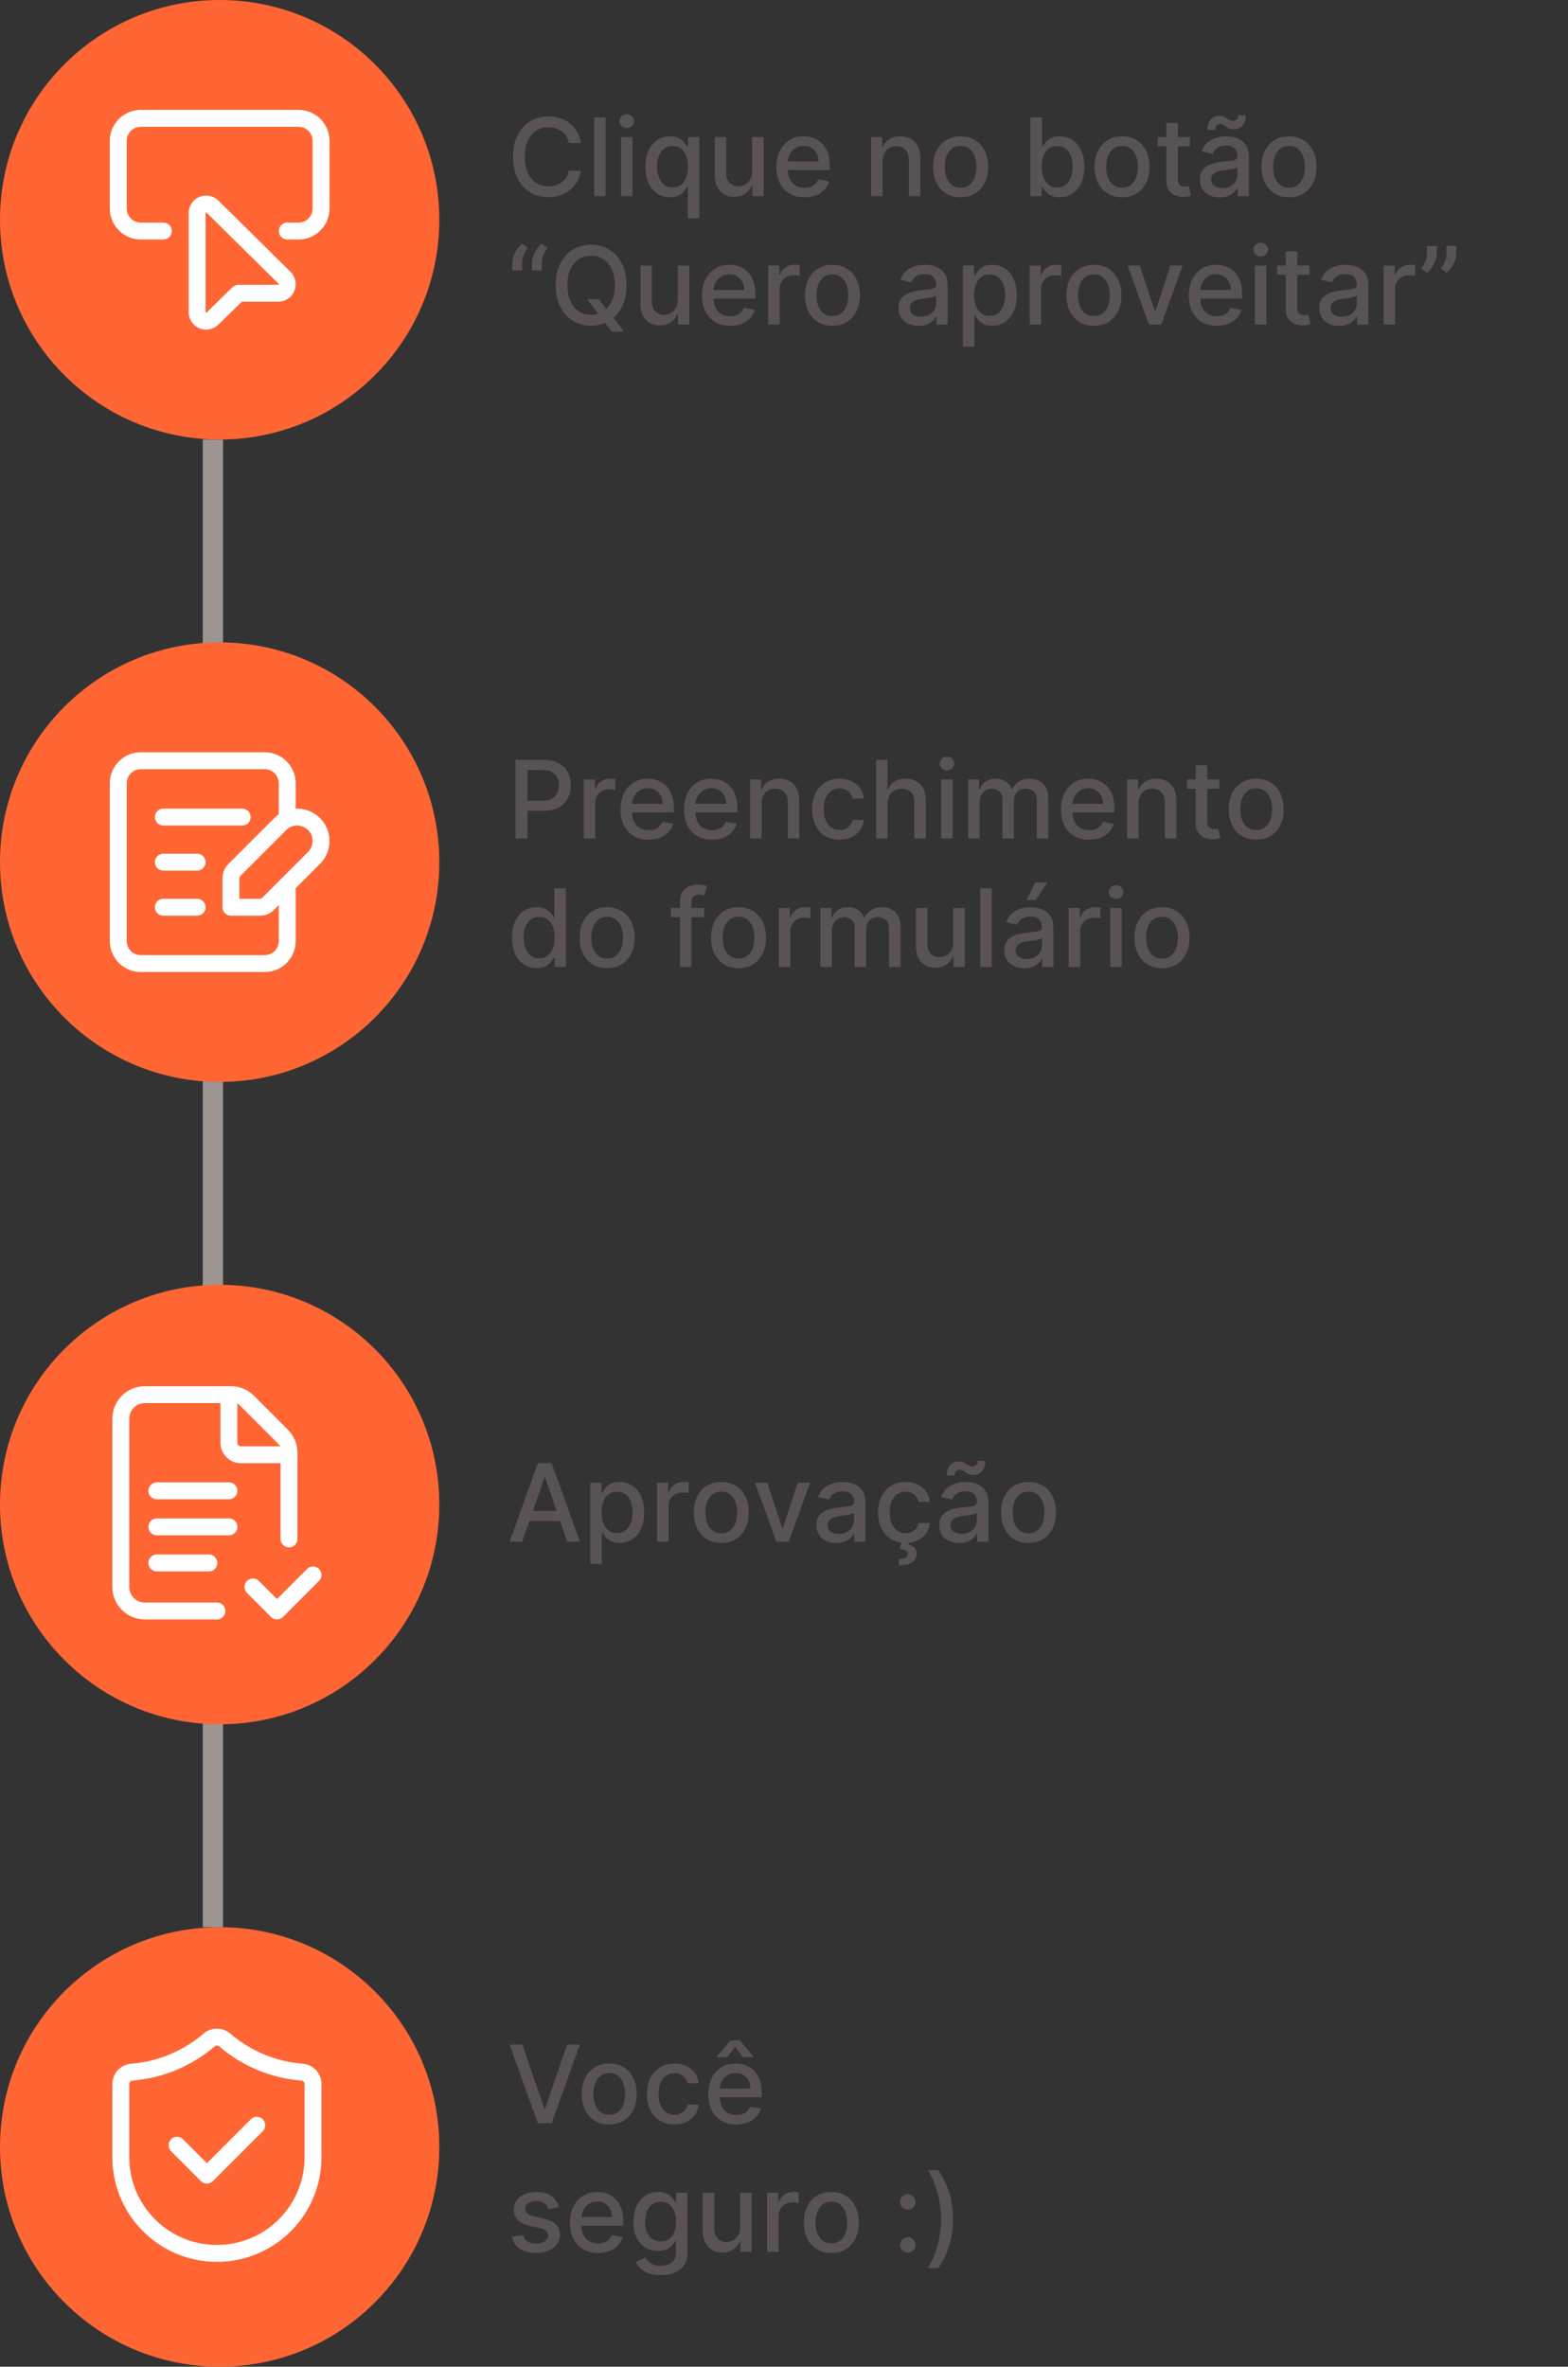 <svg width="232" height="350" viewBox="0 0 232 350" fill="none" xmlns="http://www.w3.org/2000/svg">
<rect x="0" y="0" width="232" height="350" fill="#333333" stroke="none"/>
<line x1="31.5" y1="285" x2="31.5" y2="65" stroke="#9C9592" stroke-width="3"/>
<path d="M77.296 302.364L80.534 311.841H80.665L83.903 302.364H85.801L81.614 314H79.585L75.398 302.364H77.296ZM90.146 314.176C89.328 314.176 88.614 313.989 88.004 313.614C87.394 313.239 86.921 312.714 86.584 312.04C86.247 311.366 86.078 310.578 86.078 309.676C86.078 308.771 86.247 307.979 86.584 307.301C86.921 306.623 87.394 306.097 88.004 305.722C88.614 305.347 89.328 305.159 90.146 305.159C90.965 305.159 91.678 305.347 92.288 305.722C92.898 306.097 93.372 306.623 93.709 307.301C94.046 307.979 94.215 308.771 94.215 309.676C94.215 310.578 94.046 311.366 93.709 312.04C93.372 312.714 92.898 313.239 92.288 313.614C91.678 313.989 90.965 314.176 90.146 314.176ZM90.152 312.75C90.682 312.75 91.122 312.61 91.47 312.33C91.819 312.049 92.076 311.676 92.243 311.21C92.413 310.744 92.499 310.231 92.499 309.67C92.499 309.114 92.413 308.602 92.243 308.136C92.076 307.667 91.819 307.29 91.47 307.006C91.122 306.722 90.682 306.58 90.152 306.58C89.618 306.58 89.175 306.722 88.822 307.006C88.474 307.29 88.215 307.667 88.044 308.136C87.877 308.602 87.794 309.114 87.794 309.67C87.794 310.231 87.877 310.744 88.044 311.21C88.215 311.676 88.474 312.049 88.822 312.33C89.175 312.61 89.618 312.75 90.152 312.75ZM99.787 314.176C98.942 314.176 98.215 313.985 97.605 313.602C96.999 313.216 96.533 312.684 96.207 312.006C95.882 311.328 95.719 310.551 95.719 309.676C95.719 308.79 95.885 308.008 96.219 307.33C96.552 306.648 97.022 306.116 97.628 305.733C98.234 305.35 98.948 305.159 99.77 305.159C100.433 305.159 101.024 305.282 101.543 305.528C102.062 305.771 102.48 306.112 102.798 306.551C103.12 306.991 103.312 307.504 103.372 308.091H101.719C101.628 307.682 101.42 307.33 101.094 307.034C100.772 306.739 100.34 306.591 99.798 306.591C99.325 306.591 98.91 306.716 98.554 306.966C98.202 307.212 97.927 307.564 97.73 308.023C97.533 308.477 97.435 309.015 97.435 309.636C97.435 310.273 97.531 310.822 97.724 311.284C97.918 311.746 98.19 312.104 98.543 312.358C98.899 312.612 99.317 312.739 99.798 312.739C100.12 312.739 100.412 312.68 100.673 312.562C100.938 312.441 101.16 312.269 101.338 312.045C101.52 311.822 101.647 311.553 101.719 311.239H103.372C103.312 311.803 103.128 312.307 102.821 312.75C102.514 313.193 102.103 313.542 101.588 313.795C101.077 314.049 100.476 314.176 99.787 314.176ZM108.95 314.176C108.09 314.176 107.35 313.992 106.729 313.625C106.111 313.254 105.634 312.733 105.297 312.062C104.964 311.388 104.797 310.598 104.797 309.693C104.797 308.799 104.964 308.011 105.297 307.33C105.634 306.648 106.104 306.116 106.706 305.733C107.312 305.35 108.02 305.159 108.831 305.159C109.323 305.159 109.801 305.241 110.263 305.403C110.725 305.566 111.14 305.822 111.507 306.17C111.875 306.519 112.164 306.972 112.376 307.528C112.589 308.081 112.695 308.754 112.695 309.545V310.148H105.757V308.875H111.03C111.03 308.428 110.939 308.032 110.757 307.688C110.575 307.339 110.32 307.064 109.99 306.864C109.664 306.663 109.282 306.562 108.842 306.562C108.365 306.562 107.948 306.68 107.592 306.915C107.24 307.146 106.967 307.449 106.774 307.824C106.585 308.195 106.49 308.598 106.49 309.034V310.028C106.49 310.612 106.592 311.108 106.797 311.517C107.005 311.926 107.295 312.239 107.666 312.455C108.037 312.667 108.471 312.773 108.967 312.773C109.289 312.773 109.583 312.727 109.848 312.636C110.113 312.542 110.342 312.402 110.536 312.216C110.729 312.03 110.876 311.801 110.979 311.528L112.587 311.818C112.458 312.292 112.227 312.706 111.893 313.062C111.564 313.415 111.149 313.689 110.649 313.886C110.153 314.08 109.587 314.176 108.95 314.176ZM109.933 304.227L108.768 302.705L107.598 304.227H106.064V304.142L108.058 301.733H109.473L111.473 304.142V304.227H109.933ZM82.682 326.403L81.142 326.676C81.078 326.479 80.975 326.292 80.835 326.114C80.699 325.936 80.513 325.79 80.278 325.676C80.044 325.562 79.75 325.506 79.398 325.506C78.917 325.506 78.515 325.614 78.193 325.83C77.871 326.042 77.71 326.316 77.71 326.653C77.71 326.945 77.818 327.18 78.034 327.358C78.25 327.536 78.599 327.682 79.079 327.795L80.466 328.114C81.269 328.299 81.867 328.585 82.261 328.972C82.655 329.358 82.852 329.86 82.852 330.477C82.852 331 82.701 331.466 82.398 331.875C82.099 332.28 81.68 332.598 81.142 332.83C80.608 333.061 79.989 333.176 79.284 333.176C78.307 333.176 77.51 332.968 76.892 332.551C76.275 332.131 75.896 331.534 75.756 330.761L77.398 330.511C77.5 330.939 77.71 331.263 78.028 331.483C78.347 331.699 78.761 331.807 79.273 331.807C79.829 331.807 80.275 331.691 80.608 331.46C80.941 331.225 81.108 330.939 81.108 330.602C81.108 330.33 81.006 330.1 80.801 329.915C80.6 329.729 80.292 329.589 79.875 329.494L78.398 329.17C77.583 328.985 76.981 328.689 76.591 328.284C76.204 327.879 76.011 327.366 76.011 326.744C76.011 326.229 76.155 325.778 76.443 325.392C76.731 325.006 77.129 324.705 77.636 324.489C78.144 324.269 78.725 324.159 79.381 324.159C80.324 324.159 81.066 324.364 81.608 324.773C82.15 325.178 82.508 325.722 82.682 326.403ZM88.481 333.176C87.622 333.176 86.881 332.992 86.26 332.625C85.642 332.254 85.165 331.733 84.828 331.062C84.495 330.388 84.328 329.598 84.328 328.693C84.328 327.799 84.495 327.011 84.828 326.33C85.165 325.648 85.635 325.116 86.237 324.733C86.843 324.35 87.552 324.159 88.362 324.159C88.855 324.159 89.332 324.241 89.794 324.403C90.256 324.566 90.671 324.822 91.038 325.17C91.406 325.519 91.695 325.972 91.908 326.528C92.12 327.081 92.226 327.754 92.226 328.545V329.148H85.288V327.875H90.561C90.561 327.428 90.47 327.032 90.288 326.688C90.106 326.339 89.851 326.064 89.521 325.864C89.195 325.663 88.813 325.562 88.374 325.562C87.896 325.562 87.48 325.68 87.124 325.915C86.771 326.146 86.499 326.449 86.305 326.824C86.116 327.195 86.021 327.598 86.021 328.034V329.028C86.021 329.612 86.124 330.108 86.328 330.517C86.537 330.926 86.826 331.239 87.197 331.455C87.569 331.667 88.002 331.773 88.499 331.773C88.82 331.773 89.114 331.727 89.379 331.636C89.644 331.542 89.874 331.402 90.067 331.216C90.26 331.03 90.408 330.801 90.51 330.528L92.118 330.818C91.989 331.292 91.758 331.706 91.425 332.062C91.095 332.415 90.68 332.689 90.18 332.886C89.684 333.08 89.118 333.176 88.481 333.176ZM97.77 336.455C97.077 336.455 96.48 336.364 95.98 336.182C95.484 336 95.079 335.759 94.764 335.46C94.45 335.161 94.215 334.833 94.06 334.477L95.52 333.875C95.622 334.042 95.758 334.218 95.929 334.403C96.103 334.593 96.338 334.754 96.633 334.886C96.933 335.019 97.317 335.085 97.787 335.085C98.431 335.085 98.963 334.928 99.383 334.614C99.804 334.303 100.014 333.807 100.014 333.125V331.409H99.906C99.804 331.595 99.656 331.801 99.463 332.028C99.274 332.256 99.012 332.453 98.679 332.619C98.346 332.786 97.912 332.869 97.378 332.869C96.688 332.869 96.067 332.708 95.514 332.386C94.965 332.061 94.529 331.581 94.207 330.949C93.889 330.312 93.73 329.53 93.73 328.602C93.73 327.674 93.887 326.879 94.202 326.216C94.52 325.553 94.956 325.045 95.508 324.693C96.062 324.337 96.688 324.159 97.389 324.159C97.931 324.159 98.368 324.25 98.702 324.432C99.035 324.61 99.294 324.818 99.48 325.057C99.669 325.295 99.815 325.506 99.918 325.688H100.043V324.273H101.707V333.193C101.707 333.943 101.533 334.559 101.185 335.04C100.836 335.521 100.365 335.877 99.77 336.108C99.179 336.339 98.512 336.455 97.77 336.455ZM97.753 331.46C98.242 331.46 98.654 331.347 98.992 331.119C99.332 330.888 99.59 330.559 99.764 330.131C99.942 329.699 100.031 329.182 100.031 328.58C100.031 327.992 99.944 327.475 99.77 327.028C99.596 326.581 99.34 326.233 99.003 325.983C98.666 325.729 98.249 325.602 97.753 325.602C97.242 325.602 96.815 325.735 96.474 326C96.133 326.261 95.876 326.617 95.702 327.068C95.531 327.519 95.446 328.023 95.446 328.58C95.446 329.152 95.533 329.653 95.707 330.085C95.882 330.517 96.139 330.854 96.48 331.097C96.825 331.339 97.249 331.46 97.753 331.46ZM109.514 329.381V324.273H111.219V333H109.548V331.489H109.457C109.257 331.955 108.935 332.343 108.491 332.653C108.052 332.96 107.505 333.114 106.849 333.114C106.289 333.114 105.793 332.991 105.361 332.744C104.933 332.494 104.596 332.125 104.349 331.636C104.107 331.148 103.986 330.544 103.986 329.824V324.273H105.685V329.619C105.685 330.214 105.849 330.687 106.179 331.04C106.509 331.392 106.937 331.568 107.463 331.568C107.781 331.568 108.098 331.489 108.412 331.33C108.73 331.17 108.993 330.93 109.202 330.608C109.414 330.286 109.518 329.877 109.514 329.381ZM113.501 333V324.273H115.143V325.659H115.234C115.393 325.189 115.674 324.82 116.075 324.551C116.481 324.278 116.939 324.142 117.45 324.142C117.556 324.142 117.681 324.146 117.825 324.153C117.973 324.161 118.089 324.17 118.172 324.182V325.807C118.104 325.788 117.982 325.767 117.808 325.744C117.634 325.718 117.46 325.705 117.286 325.705C116.884 325.705 116.526 325.79 116.212 325.96C115.901 326.127 115.655 326.36 115.473 326.659C115.291 326.955 115.2 327.292 115.2 327.67V333H113.501ZM123.006 333.176C122.188 333.176 121.473 332.989 120.864 332.614C120.254 332.239 119.78 331.714 119.443 331.04C119.106 330.366 118.938 329.578 118.938 328.676C118.938 327.771 119.106 326.979 119.443 326.301C119.78 325.623 120.254 325.097 120.864 324.722C121.473 324.347 122.188 324.159 123.006 324.159C123.824 324.159 124.538 324.347 125.148 324.722C125.758 325.097 126.231 325.623 126.568 326.301C126.905 326.979 127.074 327.771 127.074 328.676C127.074 329.578 126.905 330.366 126.568 331.04C126.231 331.714 125.758 332.239 125.148 332.614C124.538 332.989 123.824 333.176 123.006 333.176ZM123.011 331.75C123.542 331.75 123.981 331.61 124.33 331.33C124.678 331.049 124.936 330.676 125.102 330.21C125.273 329.744 125.358 329.231 125.358 328.67C125.358 328.114 125.273 327.602 125.102 327.136C124.936 326.667 124.678 326.29 124.33 326.006C123.981 325.722 123.542 325.58 123.011 325.58C122.477 325.58 122.034 325.722 121.682 326.006C121.333 326.29 121.074 326.667 120.903 327.136C120.737 327.602 120.653 328.114 120.653 328.67C120.653 329.231 120.737 329.744 120.903 330.21C121.074 330.676 121.333 331.049 121.682 331.33C122.034 331.61 122.477 331.75 123.011 331.75ZM134.324 333.108C134.013 333.108 133.746 332.998 133.523 332.778C133.299 332.555 133.188 332.286 133.188 331.972C133.188 331.661 133.299 331.396 133.523 331.176C133.746 330.953 134.013 330.841 134.324 330.841C134.634 330.841 134.902 330.953 135.125 331.176C135.348 331.396 135.46 331.661 135.46 331.972C135.46 332.18 135.407 332.371 135.301 332.545C135.199 332.716 135.062 332.852 134.892 332.955C134.722 333.057 134.532 333.108 134.324 333.108ZM134.324 326.756C134.013 326.756 133.746 326.644 133.523 326.42C133.299 326.197 133.188 325.93 133.188 325.619C133.188 325.309 133.299 325.044 133.523 324.824C133.746 324.6 134.013 324.489 134.324 324.489C134.634 324.489 134.902 324.6 135.125 324.824C135.348 325.044 135.46 325.309 135.46 325.619C135.46 325.828 135.407 326.019 135.301 326.193C135.199 326.364 135.062 326.5 134.892 326.602C134.722 326.705 134.532 326.756 134.324 326.756ZM141.003 328.17C141.003 329.598 140.815 330.911 140.44 332.108C140.065 333.305 139.518 334.409 138.798 335.42H137.241C137.522 335.045 137.783 334.585 138.026 334.04C138.268 333.494 138.48 332.898 138.662 332.25C138.844 331.598 138.986 330.924 139.088 330.227C139.19 329.53 139.241 328.845 139.241 328.17C139.241 327.273 139.152 326.362 138.974 325.438C138.796 324.513 138.556 323.655 138.253 322.864C137.95 322.072 137.613 321.426 137.241 320.926H138.798C139.518 321.937 140.065 323.042 140.44 324.239C140.815 325.436 141.003 326.746 141.003 328.17Z" fill="#595355"/>
<path d="M32.5 350C14.549 350 0 335.451 0 317.5C0 299.549 14.549 285 32.5 285C50.451 285 65 299.549 65 317.5C65 335.451 50.451 350 32.5 350Z" fill="#FF6633"/>
<path d="M46.312 319.023C46.312 326.875 39.946 333.241 32.094 333.241C24.241 333.241 17.875 326.875 17.875 319.023V308.202C17.875 307.29 18.565 306.512 19.475 306.441C23.845 306.096 27.823 304.356 30.962 301.663C31.605 301.112 32.584 301.112 33.226 301.663C36.365 304.356 40.342 306.098 44.713 306.441C45.623 306.512 46.312 307.29 46.312 308.202V319.023Z" fill="#FF6633" stroke="white" stroke-width="2.5" stroke-linecap="round" stroke-linejoin="round"/>
<path d="M37.993 314.297L30.62 321.669L26.197 317.245" fill="#FF6633"/>
<path d="M37.993 314.297L30.62 321.669L26.197 317.245" stroke="white" stroke-width="2.5" stroke-linecap="round" stroke-linejoin="round"/>
<path d="M77.261 228H75.398L79.585 216.364H81.614L85.801 228H83.938L80.648 218.477H80.557L77.261 228ZM77.574 223.443H83.619V224.92H77.574V223.443ZM87.345 231.273V219.273H89.004V220.688H89.146C89.245 220.506 89.387 220.295 89.572 220.057C89.758 219.818 90.016 219.61 90.345 219.432C90.675 219.25 91.11 219.159 91.652 219.159C92.356 219.159 92.985 219.337 93.538 219.693C94.091 220.049 94.525 220.562 94.84 221.233C95.158 221.903 95.317 222.71 95.317 223.653C95.317 224.597 95.16 225.405 94.845 226.08C94.531 226.75 94.099 227.267 93.55 227.631C93.001 227.991 92.374 228.17 91.669 228.17C91.139 228.17 90.705 228.081 90.368 227.903C90.035 227.725 89.773 227.517 89.584 227.278C89.394 227.04 89.249 226.828 89.146 226.642H89.044V231.273H87.345ZM89.01 223.636C89.01 224.25 89.099 224.788 89.277 225.25C89.455 225.712 89.713 226.074 90.05 226.335C90.387 226.593 90.8 226.722 91.288 226.722C91.796 226.722 92.22 226.587 92.561 226.318C92.902 226.045 93.16 225.676 93.334 225.21C93.512 224.744 93.601 224.22 93.601 223.636C93.601 223.061 93.514 222.544 93.34 222.085C93.169 221.627 92.912 221.265 92.567 221C92.226 220.735 91.8 220.602 91.288 220.602C90.796 220.602 90.379 220.729 90.038 220.983C89.701 221.237 89.445 221.591 89.271 222.045C89.097 222.5 89.01 223.03 89.01 223.636ZM97.22 228V219.273H98.862V220.659H98.953C99.112 220.189 99.392 219.82 99.794 219.551C100.199 219.278 100.658 219.142 101.169 219.142C101.275 219.142 101.4 219.146 101.544 219.153C101.692 219.161 101.807 219.17 101.891 219.182V220.807C101.822 220.788 101.701 220.767 101.527 220.744C101.353 220.718 101.179 220.705 101.004 220.705C100.603 220.705 100.245 220.79 99.93 220.96C99.62 221.127 99.374 221.36 99.192 221.659C99.01 221.955 98.919 222.292 98.919 222.67V228H97.22ZM106.724 228.176C105.906 228.176 105.192 227.989 104.582 227.614C103.973 227.239 103.499 226.714 103.162 226.04C102.825 225.366 102.656 224.578 102.656 223.676C102.656 222.771 102.825 221.979 103.162 221.301C103.499 220.623 103.973 220.097 104.582 219.722C105.192 219.347 105.906 219.159 106.724 219.159C107.543 219.159 108.257 219.347 108.866 219.722C109.476 220.097 109.95 220.623 110.287 221.301C110.624 221.979 110.793 222.771 110.793 223.676C110.793 224.578 110.624 225.366 110.287 226.04C109.95 226.714 109.476 227.239 108.866 227.614C108.257 227.989 107.543 228.176 106.724 228.176ZM106.73 226.75C107.26 226.75 107.7 226.61 108.048 226.33C108.397 226.049 108.654 225.676 108.821 225.21C108.991 224.744 109.077 224.231 109.077 223.67C109.077 223.114 108.991 222.602 108.821 222.136C108.654 221.667 108.397 221.29 108.048 221.006C107.7 220.722 107.26 220.58 106.73 220.58C106.196 220.58 105.753 220.722 105.401 221.006C105.052 221.29 104.793 221.667 104.622 222.136C104.455 222.602 104.372 223.114 104.372 223.67C104.372 224.231 104.455 224.744 104.622 225.21C104.793 225.676 105.052 226.049 105.401 226.33C105.753 226.61 106.196 226.75 106.73 226.75ZM119.858 219.273L116.693 228H114.875L111.705 219.273H113.528L115.739 225.989H115.83L118.034 219.273H119.858ZM123.744 228.193C123.191 228.193 122.691 228.091 122.244 227.886C121.797 227.678 121.443 227.377 121.182 226.983C120.924 226.589 120.795 226.106 120.795 225.534C120.795 225.042 120.89 224.636 121.08 224.318C121.269 224 121.525 223.748 121.847 223.562C122.169 223.377 122.528 223.237 122.926 223.142C123.324 223.047 123.729 222.975 124.142 222.926C124.665 222.866 125.089 222.816 125.415 222.778C125.741 222.737 125.977 222.67 126.125 222.58C126.273 222.489 126.347 222.341 126.347 222.136V222.097C126.347 221.6 126.206 221.216 125.926 220.943C125.65 220.67 125.237 220.534 124.688 220.534C124.116 220.534 123.665 220.661 123.335 220.915C123.009 221.165 122.784 221.443 122.659 221.75L121.062 221.386C121.252 220.856 121.528 220.428 121.892 220.102C122.259 219.773 122.682 219.534 123.159 219.386C123.636 219.235 124.138 219.159 124.665 219.159C125.013 219.159 125.383 219.201 125.773 219.284C126.167 219.364 126.534 219.511 126.875 219.727C127.22 219.943 127.502 220.252 127.722 220.653C127.941 221.051 128.051 221.568 128.051 222.205V228H126.392V226.807H126.324C126.214 227.027 126.049 227.242 125.83 227.455C125.61 227.667 125.328 227.843 124.983 227.983C124.638 228.123 124.225 228.193 123.744 228.193ZM124.114 226.83C124.583 226.83 124.985 226.737 125.318 226.551C125.655 226.366 125.911 226.123 126.085 225.824C126.263 225.521 126.352 225.197 126.352 224.852V223.727C126.292 223.788 126.174 223.845 126 223.898C125.83 223.947 125.634 223.991 125.415 224.028C125.195 224.062 124.981 224.095 124.773 224.125C124.564 224.152 124.39 224.174 124.25 224.193C123.92 224.235 123.619 224.305 123.347 224.403C123.078 224.502 122.862 224.644 122.699 224.83C122.54 225.011 122.46 225.254 122.46 225.557C122.46 225.977 122.616 226.295 122.926 226.511C123.237 226.723 123.633 226.83 124.114 226.83ZM133.99 228.176C133.145 228.176 132.418 227.985 131.808 227.602C131.202 227.216 130.736 226.684 130.411 226.006C130.085 225.328 129.922 224.551 129.922 223.676C129.922 222.79 130.089 222.008 130.422 221.33C130.755 220.648 131.225 220.116 131.831 219.733C132.437 219.35 133.151 219.159 133.973 219.159C134.636 219.159 135.227 219.282 135.746 219.528C136.265 219.771 136.683 220.112 137.001 220.551C137.323 220.991 137.515 221.504 137.575 222.091H135.922C135.831 221.682 135.623 221.33 135.297 221.034C134.975 220.739 134.543 220.591 134.001 220.591C133.528 220.591 133.113 220.716 132.757 220.966C132.405 221.212 132.13 221.564 131.933 222.023C131.736 222.477 131.638 223.015 131.638 223.636C131.638 224.273 131.734 224.822 131.928 225.284C132.121 225.746 132.393 226.104 132.746 226.358C133.102 226.612 133.52 226.739 134.001 226.739C134.323 226.739 134.615 226.68 134.876 226.562C135.142 226.441 135.363 226.269 135.541 226.045C135.723 225.822 135.85 225.553 135.922 225.239H137.575C137.515 225.803 137.331 226.307 137.024 226.75C136.717 227.193 136.306 227.542 135.791 227.795C135.28 228.049 134.679 228.176 133.99 228.176ZM133.376 227.955H134.49L134.399 228.42C134.729 228.473 135.017 228.606 135.263 228.818C135.509 229.03 135.632 229.35 135.632 229.778C135.636 230.29 135.414 230.705 134.967 231.023C134.524 231.341 133.882 231.5 133.041 231.5L133.007 230.551C133.401 230.551 133.719 230.494 133.962 230.381C134.208 230.267 134.333 230.083 134.337 229.83C134.34 229.576 134.246 229.398 134.053 229.295C133.863 229.193 133.56 229.121 133.143 229.08L133.376 227.955ZM141.932 228.193C141.379 228.193 140.879 228.091 140.432 227.886C139.985 227.678 139.631 227.377 139.369 226.983C139.112 226.589 138.983 226.106 138.983 225.534C138.983 225.042 139.078 224.636 139.267 224.318C139.456 224 139.712 223.748 140.034 223.562C140.356 223.377 140.716 223.237 141.114 223.142C141.511 223.047 141.917 222.975 142.33 222.926C142.852 222.866 143.277 222.816 143.602 222.778C143.928 222.737 144.165 222.67 144.312 222.58C144.46 222.489 144.534 222.341 144.534 222.136V222.097C144.534 221.6 144.394 221.216 144.114 220.943C143.837 220.67 143.424 220.534 142.875 220.534C142.303 220.534 141.852 220.661 141.523 220.915C141.197 221.165 140.972 221.443 140.847 221.75L139.25 221.386C139.439 220.856 139.716 220.428 140.08 220.102C140.447 219.773 140.869 219.534 141.347 219.386C141.824 219.235 142.326 219.159 142.852 219.159C143.201 219.159 143.57 219.201 143.96 219.284C144.354 219.364 144.722 219.511 145.062 219.727C145.407 219.943 145.689 220.252 145.909 220.653C146.129 221.051 146.239 221.568 146.239 222.205V228H144.58V226.807H144.511C144.402 227.027 144.237 227.242 144.017 227.455C143.797 227.667 143.515 227.843 143.17 227.983C142.826 228.123 142.413 228.193 141.932 228.193ZM142.301 226.83C142.771 226.83 143.172 226.737 143.506 226.551C143.843 226.366 144.098 226.123 144.273 225.824C144.451 225.521 144.54 225.197 144.54 224.852V223.727C144.479 223.788 144.362 223.845 144.188 223.898C144.017 223.947 143.822 223.991 143.602 224.028C143.383 224.062 143.169 224.095 142.96 224.125C142.752 224.152 142.578 224.174 142.438 224.193C142.108 224.235 141.807 224.305 141.534 224.403C141.265 224.502 141.049 224.644 140.886 224.83C140.727 225.011 140.648 225.254 140.648 225.557C140.648 225.977 140.803 226.295 141.114 226.511C141.424 226.723 141.82 226.83 142.301 226.83ZM141.233 218.216L140.091 218.182C140.091 217.553 140.259 217.051 140.597 216.676C140.938 216.301 141.358 216.114 141.858 216.114C142.089 216.114 142.292 216.153 142.466 216.233C142.64 216.309 142.803 216.398 142.955 216.5C143.11 216.598 143.263 216.687 143.415 216.767C143.57 216.843 143.742 216.881 143.932 216.881C144.152 216.881 144.33 216.797 144.466 216.631C144.606 216.464 144.676 216.258 144.676 216.011L145.795 216.085C145.795 216.718 145.625 217.216 145.284 217.58C144.943 217.939 144.525 218.121 144.028 218.125C143.759 218.125 143.536 218.087 143.358 218.011C143.184 217.932 143.028 217.843 142.892 217.744C142.756 217.642 142.616 217.551 142.472 217.472C142.328 217.392 142.155 217.352 141.955 217.352C141.742 217.352 141.568 217.436 141.432 217.602C141.299 217.765 141.233 217.97 141.233 218.216ZM152.178 228.176C151.359 228.176 150.645 227.989 150.036 227.614C149.426 227.239 148.952 226.714 148.615 226.04C148.278 225.366 148.109 224.578 148.109 223.676C148.109 222.771 148.278 221.979 148.615 221.301C148.952 220.623 149.426 220.097 150.036 219.722C150.645 219.347 151.359 219.159 152.178 219.159C152.996 219.159 153.71 219.347 154.32 219.722C154.929 220.097 155.403 220.623 155.74 221.301C156.077 221.979 156.246 222.771 156.246 223.676C156.246 224.578 156.077 225.366 155.74 226.04C155.403 226.714 154.929 227.239 154.32 227.614C153.71 227.989 152.996 228.176 152.178 228.176ZM152.183 226.75C152.714 226.75 153.153 226.61 153.501 226.33C153.85 226.049 154.107 225.676 154.274 225.21C154.445 224.744 154.53 224.231 154.53 223.67C154.53 223.114 154.445 222.602 154.274 222.136C154.107 221.667 153.85 221.29 153.501 221.006C153.153 220.722 152.714 220.58 152.183 220.58C151.649 220.58 151.206 220.722 150.854 221.006C150.505 221.29 150.246 221.667 150.075 222.136C149.909 222.602 149.825 223.114 149.825 223.67C149.825 224.231 149.909 224.744 150.075 225.21C150.246 225.676 150.505 226.049 150.854 226.33C151.206 226.61 151.649 226.75 152.183 226.75Z" fill="#595355"/>
<path d="M32.5 255C14.549 255 0 240.451 0 222.5C0 204.549 14.549 190 32.5 190C50.451 190 65 204.549 65 222.5C65 240.451 50.451 255 32.5 255Z" fill="#FF6633"/>
<path d="M42.758 227.578V214.831C42.758 213.889 42.383 212.984 41.716 212.318L36.69 207.292C36.023 206.625 35.119 206.25 34.177 206.25H21.43C19.466 206.25 17.875 207.841 17.875 209.805V234.688C17.875 236.651 19.466 238.242 21.43 238.242H32.094" fill="#FF6633"/>
<path d="M42.758 227.578V214.831C42.758 213.889 42.383 212.984 41.716 212.318L36.69 207.292C36.023 206.625 35.119 206.25 34.177 206.25H21.43C19.466 206.25 17.875 207.841 17.875 209.805V234.688C17.875 236.651 19.466 238.242 21.43 238.242H32.094" stroke="white" stroke-width="2.5" stroke-linecap="round" stroke-linejoin="round"/>
<path d="M46.312 232.91L40.98 238.242L37.426 234.688" fill="#FF6633"/>
<path d="M46.312 232.91L40.98 238.242L37.426 234.688" stroke="white" stroke-width="2.5" stroke-linecap="round" stroke-linejoin="round"/>
<path d="M23.207 220.469H33.871H23.207Z" fill="#FF6633"/>
<path d="M23.207 220.469H33.871" stroke="white" stroke-width="2.5" stroke-linecap="round" stroke-linejoin="round"/>
<path d="M23.207 225.801H33.871H23.207Z" fill="#FF6633"/>
<path d="M23.207 225.801H33.871" stroke="white" stroke-width="2.5" stroke-linecap="round" stroke-linejoin="round"/>
<path d="M23.207 231.133H30.903H23.207Z" fill="#FF6633"/>
<path d="M23.207 231.133H30.903" stroke="white" stroke-width="2.5" stroke-linecap="round" stroke-linejoin="round"/>
<path d="M42.758 215.137H35.648C34.667 215.137 33.871 214.34 33.871 213.359V206.25" fill="#FF6633"/>
<path d="M42.758 215.137H35.648C34.667 215.137 33.871 214.34 33.871 213.359V206.25" stroke="white" stroke-width="2.5" stroke-linecap="round" stroke-linejoin="round"/>
<path d="M76.278 124V112.364H80.426C81.331 112.364 82.081 112.528 82.676 112.858C83.271 113.187 83.716 113.638 84.011 114.21C84.307 114.778 84.454 115.419 84.454 116.131C84.454 116.847 84.305 117.491 84.006 118.062C83.71 118.631 83.263 119.081 82.665 119.415C82.07 119.744 81.322 119.909 80.421 119.909H77.568V118.42H80.261C80.833 118.42 81.297 118.322 81.653 118.125C82.01 117.924 82.271 117.652 82.438 117.307C82.604 116.962 82.688 116.57 82.688 116.131C82.688 115.691 82.604 115.301 82.438 114.96C82.271 114.619 82.008 114.352 81.648 114.159C81.292 113.966 80.822 113.869 80.239 113.869H78.034V124H76.278ZM86.376 124V115.273H88.019V116.659H88.109C88.269 116.189 88.549 115.82 88.95 115.551C89.356 115.278 89.814 115.142 90.325 115.142C90.431 115.142 90.556 115.146 90.7 115.153C90.848 115.161 90.963 115.17 91.047 115.182V116.807C90.979 116.788 90.858 116.767 90.683 116.744C90.509 116.718 90.335 116.705 90.16 116.705C89.759 116.705 89.401 116.79 89.087 116.96C88.776 117.127 88.53 117.36 88.348 117.659C88.166 117.955 88.075 118.292 88.075 118.67V124H86.376ZM95.966 124.176C95.106 124.176 94.365 123.992 93.744 123.625C93.127 123.254 92.65 122.733 92.312 122.062C91.979 121.388 91.812 120.598 91.812 119.693C91.812 118.799 91.979 118.011 92.312 117.33C92.65 116.648 93.119 116.116 93.722 115.733C94.328 115.35 95.036 115.159 95.847 115.159C96.339 115.159 96.816 115.241 97.278 115.403C97.74 115.566 98.155 115.822 98.523 116.17C98.89 116.519 99.18 116.972 99.392 117.528C99.604 118.081 99.71 118.754 99.71 119.545V120.148H92.773V118.875H98.046C98.046 118.428 97.954 118.032 97.773 117.688C97.591 117.339 97.335 117.064 97.006 116.864C96.68 116.663 96.297 116.562 95.858 116.562C95.381 116.562 94.964 116.68 94.608 116.915C94.256 117.146 93.983 117.449 93.79 117.824C93.6 118.195 93.506 118.598 93.506 119.034V120.028C93.506 120.612 93.608 121.108 93.812 121.517C94.021 121.926 94.311 122.239 94.682 122.455C95.053 122.667 95.487 122.773 95.983 122.773C96.305 122.773 96.599 122.727 96.864 122.636C97.129 122.542 97.358 122.402 97.551 122.216C97.744 122.03 97.892 121.801 97.994 121.528L99.602 121.818C99.474 122.292 99.242 122.706 98.909 123.062C98.579 123.415 98.165 123.689 97.665 123.886C97.169 124.08 96.602 124.176 95.966 124.176ZM105.357 124.176C104.497 124.176 103.756 123.992 103.135 123.625C102.518 123.254 102.04 122.733 101.703 122.062C101.37 121.388 101.203 120.598 101.203 119.693C101.203 118.799 101.37 118.011 101.703 117.33C102.04 116.648 102.51 116.116 103.112 115.733C103.718 115.35 104.427 115.159 105.237 115.159C105.73 115.159 106.207 115.241 106.669 115.403C107.131 115.566 107.546 115.822 107.913 116.17C108.281 116.519 108.571 116.972 108.783 117.528C108.995 118.081 109.101 118.754 109.101 119.545V120.148H102.163V118.875H107.436C107.436 118.428 107.345 118.032 107.163 117.688C106.982 117.339 106.726 117.064 106.396 116.864C106.071 116.663 105.688 116.562 105.249 116.562C104.771 116.562 104.355 116.68 103.999 116.915C103.646 117.146 103.374 117.449 103.18 117.824C102.991 118.195 102.896 118.598 102.896 119.034V120.028C102.896 120.612 102.999 121.108 103.203 121.517C103.411 121.926 103.701 122.239 104.072 122.455C104.444 122.667 104.877 122.773 105.374 122.773C105.696 122.773 105.989 122.727 106.254 122.636C106.519 122.542 106.749 122.402 106.942 122.216C107.135 122.03 107.283 121.801 107.385 121.528L108.993 121.818C108.864 122.292 108.633 122.706 108.3 123.062C107.97 123.415 107.555 123.689 107.055 123.886C106.559 124.08 105.993 124.176 105.357 124.176ZM112.685 118.818V124H110.986V115.273H112.616V116.693H112.724C112.925 116.231 113.24 115.86 113.668 115.58C114.099 115.299 114.643 115.159 115.298 115.159C115.893 115.159 116.414 115.284 116.861 115.534C117.308 115.78 117.654 116.148 117.901 116.636C118.147 117.125 118.27 117.729 118.27 118.449V124H116.571V118.653C116.571 118.021 116.406 117.527 116.077 117.17C115.747 116.811 115.295 116.631 114.719 116.631C114.325 116.631 113.974 116.716 113.668 116.886C113.365 117.057 113.124 117.307 112.946 117.636C112.772 117.962 112.685 118.356 112.685 118.818ZM124.224 124.176C123.38 124.176 122.652 123.985 122.043 123.602C121.437 123.216 120.971 122.684 120.645 122.006C120.319 121.328 120.156 120.551 120.156 119.676C120.156 118.79 120.323 118.008 120.656 117.33C120.99 116.648 121.459 116.116 122.065 115.733C122.671 115.35 123.385 115.159 124.207 115.159C124.87 115.159 125.461 115.282 125.98 115.528C126.499 115.771 126.918 116.112 127.236 116.551C127.558 116.991 127.749 117.504 127.81 118.091H126.156C126.065 117.682 125.857 117.33 125.531 117.034C125.209 116.739 124.777 116.591 124.236 116.591C123.762 116.591 123.348 116.716 122.991 116.966C122.639 117.212 122.365 117.564 122.168 118.023C121.971 118.477 121.872 119.015 121.872 119.636C121.872 120.273 121.969 120.822 122.162 121.284C122.355 121.746 122.628 122.104 122.98 122.358C123.336 122.612 123.755 122.739 124.236 122.739C124.558 122.739 124.849 122.68 125.111 122.562C125.376 122.441 125.598 122.269 125.776 122.045C125.957 121.822 126.084 121.553 126.156 121.239H127.81C127.749 121.803 127.565 122.307 127.259 122.75C126.952 123.193 126.541 123.542 126.026 123.795C125.514 124.049 124.914 124.176 124.224 124.176ZM131.325 118.818V124H129.626V112.364H131.303V116.693H131.411C131.615 116.223 131.928 115.85 132.348 115.574C132.768 115.297 133.318 115.159 133.996 115.159C134.594 115.159 135.117 115.282 135.564 115.528C136.015 115.775 136.363 116.142 136.609 116.631C136.859 117.116 136.984 117.722 136.984 118.449V124H135.286V118.653C135.286 118.013 135.121 117.517 134.791 117.165C134.462 116.809 134.003 116.631 133.416 116.631C133.015 116.631 132.655 116.716 132.337 116.886C132.022 117.057 131.774 117.307 131.592 117.636C131.414 117.962 131.325 118.356 131.325 118.818ZM139.251 124V115.273H140.95V124H139.251ZM140.109 113.926C139.814 113.926 139.56 113.828 139.348 113.631C139.14 113.43 139.036 113.191 139.036 112.915C139.036 112.634 139.14 112.396 139.348 112.199C139.56 111.998 139.814 111.898 140.109 111.898C140.405 111.898 140.657 111.998 140.865 112.199C141.077 112.396 141.183 112.634 141.183 112.915C141.183 113.191 141.077 113.43 140.865 113.631C140.657 113.828 140.405 113.926 140.109 113.926ZM143.236 124V115.273H144.866V116.693H144.974C145.156 116.212 145.454 115.837 145.866 115.568C146.279 115.295 146.774 115.159 147.349 115.159C147.933 115.159 148.421 115.295 148.815 115.568C149.213 115.841 149.507 116.216 149.696 116.693H149.787C149.995 116.227 150.327 115.856 150.781 115.58C151.236 115.299 151.777 115.159 152.406 115.159C153.198 115.159 153.844 115.407 154.344 115.903C154.848 116.4 155.099 117.148 155.099 118.148V124H153.401V118.307C153.401 117.716 153.24 117.288 152.918 117.023C152.596 116.758 152.211 116.625 151.764 116.625C151.211 116.625 150.781 116.795 150.474 117.136C150.168 117.473 150.014 117.907 150.014 118.438V124H148.321V118.199C148.321 117.725 148.173 117.345 147.878 117.057C147.582 116.769 147.198 116.625 146.724 116.625C146.402 116.625 146.105 116.71 145.832 116.881C145.563 117.047 145.346 117.28 145.179 117.58C145.016 117.879 144.935 118.225 144.935 118.619V124H143.236ZM161.138 124.176C160.278 124.176 159.537 123.992 158.916 123.625C158.299 123.254 157.821 122.733 157.484 122.062C157.151 121.388 156.984 120.598 156.984 119.693C156.984 118.799 157.151 118.011 157.484 117.33C157.821 116.648 158.291 116.116 158.893 115.733C159.5 115.35 160.208 115.159 161.018 115.159C161.511 115.159 161.988 115.241 162.45 115.403C162.912 115.566 163.327 115.822 163.695 116.17C164.062 116.519 164.352 116.972 164.564 117.528C164.776 118.081 164.882 118.754 164.882 119.545V120.148H157.945V118.875H163.217C163.217 118.428 163.126 118.032 162.945 117.688C162.763 117.339 162.507 117.064 162.178 116.864C161.852 116.663 161.469 116.562 161.03 116.562C160.553 116.562 160.136 116.68 159.78 116.915C159.428 117.146 159.155 117.449 158.962 117.824C158.772 118.195 158.678 118.598 158.678 119.034V120.028C158.678 120.612 158.78 121.108 158.984 121.517C159.193 121.926 159.482 122.239 159.854 122.455C160.225 122.667 160.659 122.773 161.155 122.773C161.477 122.773 161.77 122.727 162.036 122.636C162.301 122.542 162.53 122.402 162.723 122.216C162.916 122.03 163.064 121.801 163.166 121.528L164.774 121.818C164.645 122.292 164.414 122.706 164.081 123.062C163.751 123.415 163.337 123.689 162.837 123.886C162.34 124.08 161.774 124.176 161.138 124.176ZM168.466 118.818V124H166.767V115.273H168.398V116.693H168.506C168.706 116.231 169.021 115.86 169.449 115.58C169.881 115.299 170.424 115.159 171.08 115.159C171.674 115.159 172.195 115.284 172.642 115.534C173.089 115.78 173.436 116.148 173.682 116.636C173.928 117.125 174.051 117.729 174.051 118.449V124H172.352V118.653C172.352 118.021 172.188 117.527 171.858 117.17C171.528 116.811 171.076 116.631 170.5 116.631C170.106 116.631 169.756 116.716 169.449 116.886C169.146 117.057 168.905 117.307 168.727 117.636C168.553 117.962 168.466 118.356 168.466 118.818ZM180.403 115.273V116.636H175.636V115.273H180.403ZM176.915 113.182H178.614V121.438C178.614 121.767 178.663 122.015 178.761 122.182C178.86 122.345 178.987 122.456 179.142 122.517C179.301 122.574 179.473 122.602 179.659 122.602C179.795 122.602 179.915 122.593 180.017 122.574C180.119 122.555 180.199 122.54 180.256 122.528L180.562 123.932C180.464 123.97 180.324 124.008 180.142 124.045C179.96 124.087 179.733 124.11 179.46 124.114C179.013 124.121 178.597 124.042 178.21 123.875C177.824 123.708 177.511 123.451 177.273 123.102C177.034 122.754 176.915 122.316 176.915 121.79V113.182ZM185.865 124.176C185.047 124.176 184.333 123.989 183.723 123.614C183.113 123.239 182.64 122.714 182.303 122.04C181.965 121.366 181.797 120.578 181.797 119.676C181.797 118.771 181.965 117.979 182.303 117.301C182.64 116.623 183.113 116.097 183.723 115.722C184.333 115.347 185.047 115.159 185.865 115.159C186.683 115.159 187.397 115.347 188.007 115.722C188.617 116.097 189.09 116.623 189.428 117.301C189.765 117.979 189.933 118.771 189.933 119.676C189.933 120.578 189.765 121.366 189.428 122.04C189.09 122.714 188.617 123.239 188.007 123.614C187.397 123.989 186.683 124.176 185.865 124.176ZM185.871 122.75C186.401 122.75 186.84 122.61 187.189 122.33C187.537 122.049 187.795 121.676 187.962 121.21C188.132 120.744 188.217 120.231 188.217 119.67C188.217 119.114 188.132 118.602 187.962 118.136C187.795 117.667 187.537 117.29 187.189 117.006C186.84 116.722 186.401 116.58 185.871 116.58C185.337 116.58 184.893 116.722 184.541 117.006C184.193 117.29 183.933 117.667 183.763 118.136C183.596 118.602 183.513 119.114 183.513 119.67C183.513 120.231 183.596 120.744 183.763 121.21C183.933 121.676 184.193 122.049 184.541 122.33C184.893 122.61 185.337 122.75 185.871 122.75ZM79.409 143.17C78.704 143.17 78.076 142.991 77.523 142.631C76.974 142.267 76.542 141.75 76.227 141.08C75.917 140.405 75.761 139.597 75.761 138.653C75.761 137.71 75.919 136.903 76.233 136.233C76.551 135.562 76.987 135.049 77.54 134.693C78.093 134.337 78.72 134.159 79.421 134.159C79.962 134.159 80.398 134.25 80.727 134.432C81.061 134.61 81.318 134.818 81.5 135.057C81.686 135.295 81.829 135.506 81.932 135.688H82.034V131.364H83.733V143H82.074V141.642H81.932C81.829 141.828 81.682 142.04 81.489 142.278C81.299 142.517 81.038 142.725 80.704 142.903C80.371 143.081 79.939 143.17 79.409 143.17ZM79.784 141.722C80.273 141.722 80.686 141.593 81.023 141.335C81.364 141.074 81.621 140.712 81.796 140.25C81.974 139.788 82.062 139.25 82.062 138.636C82.062 138.03 81.975 137.5 81.801 137.045C81.627 136.591 81.371 136.237 81.034 135.983C80.697 135.729 80.28 135.602 79.784 135.602C79.273 135.602 78.847 135.735 78.506 136C78.165 136.265 77.907 136.627 77.733 137.085C77.562 137.544 77.477 138.061 77.477 138.636C77.477 139.22 77.564 139.744 77.739 140.21C77.913 140.676 78.171 141.045 78.511 141.318C78.856 141.587 79.28 141.722 79.784 141.722ZM89.834 143.176C89.016 143.176 88.302 142.989 87.692 142.614C87.082 142.239 86.608 141.714 86.271 141.04C85.934 140.366 85.766 139.578 85.766 138.676C85.766 137.771 85.934 136.979 86.271 136.301C86.608 135.623 87.082 135.097 87.692 134.722C88.302 134.347 89.016 134.159 89.834 134.159C90.652 134.159 91.366 134.347 91.976 134.722C92.586 135.097 93.059 135.623 93.396 136.301C93.733 136.979 93.902 137.771 93.902 138.676C93.902 139.578 93.733 140.366 93.396 141.04C93.059 141.714 92.586 142.239 91.976 142.614C91.366 142.989 90.652 143.176 89.834 143.176ZM89.84 141.75C90.37 141.75 90.809 141.61 91.158 141.33C91.506 141.049 91.764 140.676 91.93 140.21C92.101 139.744 92.186 139.231 92.186 138.67C92.186 138.114 92.101 137.602 91.93 137.136C91.764 136.667 91.506 136.29 91.158 136.006C90.809 135.722 90.37 135.58 89.84 135.58C89.305 135.58 88.862 135.722 88.51 136.006C88.162 136.29 87.902 136.667 87.731 137.136C87.565 137.602 87.481 138.114 87.481 138.67C87.481 139.231 87.565 139.744 87.731 140.21C87.902 140.676 88.162 141.049 88.51 141.33C88.862 141.61 89.305 141.75 89.84 141.75ZM104.186 134.273V135.636H99.254V134.273H104.186ZM100.607 143V133.261C100.607 132.716 100.726 132.263 100.964 131.903C101.203 131.54 101.519 131.269 101.913 131.091C102.307 130.909 102.735 130.818 103.197 130.818C103.538 130.818 103.83 130.847 104.072 130.903C104.315 130.956 104.495 131.006 104.612 131.051L104.214 132.426C104.135 132.403 104.033 132.377 103.908 132.347C103.783 132.312 103.631 132.295 103.453 132.295C103.04 132.295 102.745 132.398 102.567 132.602C102.393 132.807 102.305 133.102 102.305 133.489V143H100.607ZM109.271 143.176C108.453 143.176 107.739 142.989 107.129 142.614C106.519 142.239 106.046 141.714 105.709 141.04C105.372 140.366 105.203 139.578 105.203 138.676C105.203 137.771 105.372 136.979 105.709 136.301C106.046 135.623 106.519 135.097 107.129 134.722C107.739 134.347 108.453 134.159 109.271 134.159C110.089 134.159 110.804 134.347 111.413 134.722C112.023 135.097 112.497 135.623 112.834 136.301C113.171 136.979 113.339 137.771 113.339 138.676C113.339 139.578 113.171 140.366 112.834 141.04C112.497 141.714 112.023 142.239 111.413 142.614C110.804 142.989 110.089 143.176 109.271 143.176ZM109.277 141.75C109.807 141.75 110.247 141.61 110.595 141.33C110.944 141.049 111.201 140.676 111.368 140.21C111.538 139.744 111.624 139.231 111.624 138.67C111.624 138.114 111.538 137.602 111.368 137.136C111.201 136.667 110.944 136.29 110.595 136.006C110.247 135.722 109.807 135.58 109.277 135.58C108.743 135.58 108.3 135.722 107.947 136.006C107.599 136.29 107.339 136.667 107.169 137.136C107.002 137.602 106.919 138.114 106.919 138.67C106.919 139.231 107.002 139.744 107.169 140.21C107.339 140.676 107.599 141.049 107.947 141.33C108.3 141.61 108.743 141.75 109.277 141.75ZM115.236 143V134.273H116.878V135.659H116.969C117.128 135.189 117.408 134.82 117.81 134.551C118.215 134.278 118.673 134.142 119.185 134.142C119.291 134.142 119.416 134.146 119.56 134.153C119.707 134.161 119.823 134.17 119.906 134.182V135.807C119.838 135.788 119.717 135.767 119.543 135.744C119.368 135.718 119.194 135.705 119.02 135.705C118.618 135.705 118.26 135.79 117.946 135.96C117.635 136.127 117.389 136.36 117.207 136.659C117.026 136.955 116.935 137.292 116.935 137.67V143H115.236ZM121.376 143V134.273H123.007V135.693H123.115C123.297 135.212 123.594 134.837 124.007 134.568C124.42 134.295 124.914 134.159 125.49 134.159C126.073 134.159 126.562 134.295 126.956 134.568C127.354 134.841 127.647 135.216 127.837 135.693H127.928C128.136 135.227 128.467 134.856 128.922 134.58C129.376 134.299 129.918 134.159 130.547 134.159C131.339 134.159 131.984 134.407 132.484 134.903C132.988 135.4 133.24 136.148 133.24 137.148V143H131.541V137.307C131.541 136.716 131.38 136.288 131.058 136.023C130.736 135.758 130.352 135.625 129.905 135.625C129.352 135.625 128.922 135.795 128.615 136.136C128.308 136.473 128.155 136.907 128.155 137.438V143H126.462V137.199C126.462 136.725 126.314 136.345 126.018 136.057C125.723 135.769 125.339 135.625 124.865 135.625C124.543 135.625 124.246 135.71 123.973 135.881C123.704 136.047 123.486 136.28 123.32 136.58C123.157 136.879 123.075 137.225 123.075 137.619V143H121.376ZM141.045 139.381V134.273H142.75V143H141.08V141.489H140.989C140.788 141.955 140.466 142.343 140.023 142.653C139.583 142.96 139.036 143.114 138.381 143.114C137.82 143.114 137.324 142.991 136.892 142.744C136.464 142.494 136.127 142.125 135.881 141.636C135.638 141.148 135.517 140.544 135.517 139.824V134.273H137.216V139.619C137.216 140.214 137.381 140.687 137.71 141.04C138.04 141.392 138.468 141.568 138.994 141.568C139.313 141.568 139.629 141.489 139.943 141.33C140.261 141.17 140.525 140.93 140.733 140.608C140.945 140.286 141.049 139.877 141.045 139.381ZM146.732 131.364V143H145.033V131.364H146.732ZM151.557 143.193C151.004 143.193 150.504 143.091 150.057 142.886C149.61 142.678 149.256 142.377 148.994 141.983C148.737 141.589 148.608 141.106 148.608 140.534C148.608 140.042 148.703 139.636 148.892 139.318C149.081 139 149.337 138.748 149.659 138.562C149.981 138.377 150.341 138.237 150.739 138.142C151.136 138.047 151.542 137.975 151.955 137.926C152.477 137.866 152.902 137.816 153.227 137.778C153.553 137.737 153.79 137.67 153.938 137.58C154.085 137.489 154.159 137.341 154.159 137.136V137.097C154.159 136.6 154.019 136.216 153.739 135.943C153.462 135.67 153.049 135.534 152.5 135.534C151.928 135.534 151.477 135.661 151.148 135.915C150.822 136.165 150.597 136.443 150.472 136.75L148.875 136.386C149.064 135.856 149.341 135.428 149.705 135.102C150.072 134.773 150.494 134.534 150.972 134.386C151.449 134.235 151.951 134.159 152.477 134.159C152.826 134.159 153.195 134.201 153.585 134.284C153.979 134.364 154.347 134.511 154.688 134.727C155.032 134.943 155.314 135.252 155.534 135.653C155.754 136.051 155.864 136.568 155.864 137.205V143H154.205V141.807H154.136C154.027 142.027 153.862 142.242 153.642 142.455C153.422 142.667 153.14 142.843 152.795 142.983C152.451 143.123 152.038 143.193 151.557 143.193ZM151.926 141.83C152.396 141.83 152.797 141.737 153.131 141.551C153.468 141.366 153.723 141.123 153.898 140.824C154.076 140.521 154.165 140.197 154.165 139.852V138.727C154.104 138.788 153.987 138.845 153.812 138.898C153.642 138.947 153.447 138.991 153.227 139.028C153.008 139.062 152.794 139.095 152.585 139.125C152.377 139.152 152.203 139.174 152.062 139.193C151.733 139.235 151.432 139.305 151.159 139.403C150.89 139.502 150.674 139.644 150.511 139.83C150.352 140.011 150.273 140.254 150.273 140.557C150.273 140.977 150.428 141.295 150.739 141.511C151.049 141.723 151.445 141.83 151.926 141.83ZM151.864 133.108L153.193 130.489H154.983L153.222 133.108H151.864ZM158.126 143V134.273H159.768V135.659H159.859C160.018 135.189 160.299 134.82 160.7 134.551C161.106 134.278 161.564 134.142 162.075 134.142C162.181 134.142 162.306 134.146 162.45 134.153C162.598 134.161 162.714 134.17 162.797 134.182V135.807C162.729 135.788 162.607 135.767 162.433 135.744C162.259 135.718 162.085 135.705 161.911 135.705C161.509 135.705 161.151 135.79 160.837 135.96C160.526 136.127 160.28 136.36 160.098 136.659C159.916 136.955 159.825 137.292 159.825 137.67V143H158.126ZM164.267 143V134.273H165.966V143H164.267ZM165.125 132.926C164.83 132.926 164.576 132.828 164.364 132.631C164.155 132.43 164.051 132.191 164.051 131.915C164.051 131.634 164.155 131.396 164.364 131.199C164.576 130.998 164.83 130.898 165.125 130.898C165.42 130.898 165.672 130.998 165.881 131.199C166.093 131.396 166.199 131.634 166.199 131.915C166.199 132.191 166.093 132.43 165.881 132.631C165.672 132.828 165.42 132.926 165.125 132.926ZM171.928 143.176C171.109 143.176 170.395 142.989 169.786 142.614C169.176 142.239 168.702 141.714 168.365 141.04C168.028 140.366 167.859 139.578 167.859 138.676C167.859 137.771 168.028 136.979 168.365 136.301C168.702 135.623 169.176 135.097 169.786 134.722C170.395 134.347 171.109 134.159 171.928 134.159C172.746 134.159 173.46 134.347 174.07 134.722C174.679 135.097 175.153 135.623 175.49 136.301C175.827 136.979 175.996 137.771 175.996 138.676C175.996 139.578 175.827 140.366 175.49 141.04C175.153 141.714 174.679 142.239 174.07 142.614C173.46 142.989 172.746 143.176 171.928 143.176ZM171.933 141.75C172.464 141.75 172.903 141.61 173.251 141.33C173.6 141.049 173.857 140.676 174.024 140.21C174.195 139.744 174.28 139.231 174.28 138.67C174.28 138.114 174.195 137.602 174.024 137.136C173.857 136.667 173.6 136.29 173.251 136.006C172.903 135.722 172.464 135.58 171.933 135.58C171.399 135.58 170.956 135.722 170.604 136.006C170.255 136.29 169.996 136.667 169.825 137.136C169.659 137.602 169.575 138.114 169.575 138.67C169.575 139.231 169.659 139.744 169.825 140.21C169.996 140.676 170.255 141.049 170.604 141.33C170.956 141.61 171.399 141.75 171.933 141.75Z" fill="#595355"/>
<path d="M32.5 160C14.549 160 0 145.451 0 127.5C0 109.549 14.549 95 32.5 95C50.451 95 65 109.549 65 127.5C65 145.451 50.451 160 32.5 160Z" fill="#FF6633"/>
<path d="M39.167 111.25C41.604 111.25 43.597 113.153 43.742 115.554L43.75 115.833V120.833C43.75 121.524 43.19 122.083 42.5 122.083C41.867 122.083 41.344 121.613 41.261 121.003L41.25 120.833V115.833C41.25 114.755 40.43 113.867 39.38 113.761L39.167 113.75H20.833C19.755 113.75 18.867 114.57 18.761 115.62L18.75 115.833V139.167C18.75 140.245 19.57 141.133 20.62 141.239L20.833 141.25H39.167C40.245 141.25 41.133 140.43 41.239 139.38L41.25 139.167V130.833C41.25 130.143 41.81 129.583 42.5 129.583C43.133 129.583 43.656 130.054 43.739 130.664L43.75 130.833V139.167C43.75 141.604 41.847 143.597 39.446 143.742L39.167 143.75H20.833C18.396 143.75 16.403 141.847 16.258 139.446L16.25 139.167V115.833C16.25 113.396 18.153 111.403 20.554 111.258L20.833 111.25H39.167Z" fill="white"/>
<path d="M40.581 120.984L33.771 127.794C33.224 128.341 32.917 129.083 32.917 129.857V134.167C32.917 134.857 33.476 135.417 34.167 135.417H38.477C39.25 135.417 39.992 135.109 40.539 134.562L47.349 127.752C49.114 125.986 49.222 123.165 47.614 121.273L47.384 121.021C45.48 119.116 42.45 119.116 40.581 120.984ZM45.581 122.753L45.743 122.929C46.475 123.793 46.424 125.141 45.581 125.985L38.771 132.794L38.685 132.861C38.622 132.897 38.55 132.917 38.477 132.917L35.417 132.915V129.857C35.417 129.746 35.461 129.641 35.539 129.562L42.349 122.752C43.242 121.86 44.689 121.86 45.581 122.753Z" fill="white"/>
<path d="M29.166 126.25C29.857 126.25 30.416 126.81 30.416 127.5C30.416 128.133 29.946 128.656 29.336 128.739L29.166 128.75H24.166C23.476 128.75 22.916 128.19 22.916 127.5C22.916 126.867 23.387 126.344 23.997 126.261L24.166 126.25H29.166Z" fill="white"/>
<path d="M29.166 132.917C29.857 132.917 30.416 133.476 30.416 134.167C30.416 134.8 29.946 135.323 29.336 135.405L29.166 135.417H24.166C23.476 135.417 22.916 134.857 22.916 134.167C22.916 133.534 23.387 133.011 23.997 132.928L24.166 132.917H29.166Z" fill="white"/>
<path d="M35.833 119.583C36.523 119.583 37.083 120.143 37.083 120.833C37.083 121.466 36.613 121.989 36.003 122.072L35.833 122.083H24.166C23.476 122.083 22.916 121.524 22.916 120.833C22.916 120.2 23.387 119.677 23.997 119.595L24.166 119.583H35.833Z" fill="white"/>
<path d="M85.943 21.148H84.171C84.102 20.769 83.975 20.436 83.79 20.148C83.604 19.86 83.377 19.616 83.108 19.415C82.839 19.214 82.538 19.062 82.204 18.96C81.875 18.858 81.525 18.807 81.153 18.807C80.483 18.807 79.883 18.975 79.352 19.312C78.826 19.65 78.409 20.144 78.102 20.796C77.799 21.447 77.648 22.242 77.648 23.182C77.648 24.129 77.799 24.928 78.102 25.579C78.409 26.231 78.828 26.724 79.358 27.057C79.888 27.39 80.485 27.557 81.148 27.557C81.515 27.557 81.864 27.508 82.193 27.409C82.526 27.307 82.828 27.157 83.097 26.96C83.365 26.763 83.593 26.523 83.778 26.239C83.968 25.951 84.099 25.621 84.171 25.25L85.943 25.256C85.849 25.828 85.665 26.354 85.392 26.835C85.123 27.312 84.776 27.725 84.352 28.074C83.932 28.419 83.451 28.686 82.909 28.875C82.367 29.064 81.776 29.159 81.136 29.159C80.129 29.159 79.231 28.921 78.443 28.443C77.655 27.962 77.034 27.275 76.579 26.381C76.129 25.487 75.903 24.421 75.903 23.182C75.903 21.939 76.131 20.873 76.585 19.983C77.04 19.089 77.661 18.403 78.449 17.926C79.237 17.445 80.133 17.204 81.136 17.204C81.754 17.204 82.329 17.294 82.864 17.472C83.401 17.646 83.885 17.903 84.312 18.244C84.74 18.581 85.095 18.994 85.375 19.483C85.655 19.968 85.845 20.523 85.943 21.148ZM89.606 17.364V29H87.908V17.364H89.606ZM91.892 29V20.273H93.591V29H91.892ZM92.75 18.926C92.454 18.926 92.201 18.828 91.989 18.631C91.78 18.43 91.676 18.191 91.676 17.915C91.676 17.634 91.78 17.396 91.989 17.199C92.201 16.998 92.454 16.898 92.75 16.898C93.046 16.898 93.297 16.998 93.506 17.199C93.718 17.396 93.824 17.634 93.824 17.915C93.824 18.191 93.718 18.43 93.506 18.631C93.297 18.828 93.046 18.926 92.75 18.926ZM101.768 32.273V27.642H101.666C101.564 27.828 101.416 28.04 101.223 28.278C101.034 28.517 100.772 28.725 100.439 28.903C100.106 29.081 99.674 29.171 99.144 29.171C98.439 29.171 97.81 28.991 97.257 28.631C96.708 28.267 96.276 27.75 95.962 27.079C95.651 26.405 95.496 25.597 95.496 24.653C95.496 23.71 95.653 22.903 95.967 22.233C96.285 21.562 96.721 21.049 97.274 20.693C97.827 20.337 98.454 20.159 99.155 20.159C99.697 20.159 100.132 20.25 100.462 20.432C100.795 20.61 101.053 20.818 101.234 21.057C101.42 21.296 101.564 21.506 101.666 21.688H101.808V20.273H103.467V32.273H101.768ZM99.519 27.722C100.007 27.722 100.42 27.593 100.757 27.335C101.098 27.074 101.356 26.712 101.53 26.25C101.708 25.788 101.797 25.25 101.797 24.636C101.797 24.03 101.71 23.5 101.536 23.046C101.361 22.591 101.106 22.237 100.768 21.983C100.431 21.729 100.015 21.602 99.519 21.602C99.007 21.602 98.581 21.735 98.24 22C97.899 22.265 97.642 22.627 97.467 23.085C97.297 23.544 97.212 24.061 97.212 24.636C97.212 25.22 97.299 25.744 97.473 26.21C97.647 26.676 97.905 27.046 98.246 27.318C98.59 27.587 99.015 27.722 99.519 27.722ZM111.28 25.381V20.273H112.984V29H111.314V27.489H111.223C111.022 27.954 110.7 28.343 110.257 28.653C109.818 28.96 109.27 29.114 108.615 29.114C108.054 29.114 107.558 28.991 107.126 28.744C106.698 28.494 106.361 28.125 106.115 27.636C105.873 27.148 105.751 26.544 105.751 25.824V20.273H107.45V25.619C107.45 26.214 107.615 26.688 107.945 27.04C108.274 27.392 108.702 27.568 109.229 27.568C109.547 27.568 109.863 27.489 110.178 27.329C110.496 27.171 110.759 26.93 110.967 26.608C111.179 26.286 111.284 25.877 111.28 25.381ZM119.028 29.176C118.169 29.176 117.428 28.992 116.807 28.625C116.189 28.254 115.712 27.733 115.375 27.062C115.042 26.388 114.875 25.599 114.875 24.693C114.875 23.799 115.042 23.011 115.375 22.329C115.712 21.648 116.182 21.116 116.784 20.733C117.39 20.35 118.098 20.159 118.909 20.159C119.402 20.159 119.879 20.241 120.341 20.403C120.803 20.566 121.218 20.822 121.585 21.171C121.953 21.519 122.242 21.972 122.455 22.528C122.667 23.081 122.773 23.754 122.773 24.546V25.148H115.835V23.875H121.108C121.108 23.428 121.017 23.032 120.835 22.688C120.653 22.339 120.398 22.064 120.068 21.864C119.742 21.663 119.36 21.562 118.92 21.562C118.443 21.562 118.027 21.68 117.67 21.915C117.318 22.146 117.045 22.449 116.852 22.824C116.663 23.195 116.568 23.599 116.568 24.034V25.028C116.568 25.612 116.67 26.108 116.875 26.517C117.083 26.926 117.373 27.239 117.744 27.454C118.116 27.667 118.549 27.773 119.045 27.773C119.367 27.773 119.661 27.727 119.926 27.636C120.191 27.542 120.42 27.401 120.614 27.216C120.807 27.03 120.955 26.801 121.057 26.528L122.665 26.818C122.536 27.292 122.305 27.706 121.972 28.062C121.642 28.415 121.227 28.689 120.727 28.886C120.231 29.079 119.665 29.176 119.028 29.176ZM130.591 23.818V29H128.892V20.273H130.523V21.693H130.631C130.831 21.231 131.146 20.86 131.574 20.579C132.006 20.299 132.549 20.159 133.205 20.159C133.799 20.159 134.32 20.284 134.767 20.534C135.214 20.78 135.561 21.148 135.807 21.636C136.053 22.125 136.176 22.729 136.176 23.449V29H134.477V23.653C134.477 23.021 134.313 22.526 133.983 22.171C133.653 21.811 133.201 21.631 132.625 21.631C132.231 21.631 131.881 21.716 131.574 21.886C131.271 22.057 131.03 22.307 130.852 22.636C130.678 22.962 130.591 23.356 130.591 23.818ZM142.131 29.176C141.313 29.176 140.598 28.989 139.989 28.614C139.379 28.239 138.905 27.714 138.568 27.04C138.231 26.366 138.062 25.578 138.062 24.676C138.062 23.771 138.231 22.979 138.568 22.301C138.905 21.623 139.379 21.097 139.989 20.722C140.598 20.347 141.313 20.159 142.131 20.159C142.949 20.159 143.663 20.347 144.273 20.722C144.883 21.097 145.356 21.623 145.693 22.301C146.03 22.979 146.199 23.771 146.199 24.676C146.199 25.578 146.03 26.366 145.693 27.04C145.356 27.714 144.883 28.239 144.273 28.614C143.663 28.989 142.949 29.176 142.131 29.176ZM142.136 27.75C142.667 27.75 143.106 27.61 143.455 27.329C143.803 27.049 144.061 26.676 144.227 26.21C144.398 25.744 144.483 25.231 144.483 24.671C144.483 24.114 144.398 23.602 144.227 23.136C144.061 22.667 143.803 22.29 143.455 22.006C143.106 21.722 142.667 21.579 142.136 21.579C141.602 21.579 141.159 21.722 140.807 22.006C140.458 22.29 140.199 22.667 140.028 23.136C139.862 23.602 139.778 24.114 139.778 24.671C139.778 25.231 139.862 25.744 140.028 26.21C140.199 26.676 140.458 27.049 140.807 27.329C141.159 27.61 141.602 27.75 142.136 27.75ZM152.466 29V17.364H154.165V21.688H154.267C154.366 21.506 154.508 21.296 154.693 21.057C154.879 20.818 155.136 20.61 155.466 20.432C155.795 20.25 156.231 20.159 156.773 20.159C157.477 20.159 158.106 20.337 158.659 20.693C159.212 21.049 159.646 21.562 159.96 22.233C160.278 22.903 160.438 23.71 160.438 24.653C160.438 25.597 160.28 26.405 159.966 27.079C159.652 27.75 159.22 28.267 158.67 28.631C158.121 28.991 157.494 29.171 156.79 29.171C156.259 29.171 155.826 29.081 155.489 28.903C155.155 28.725 154.894 28.517 154.705 28.278C154.515 28.04 154.369 27.828 154.267 27.642H154.125V29H152.466ZM154.131 24.636C154.131 25.25 154.22 25.788 154.398 26.25C154.576 26.712 154.833 27.074 155.17 27.335C155.508 27.593 155.92 27.722 156.409 27.722C156.917 27.722 157.341 27.587 157.682 27.318C158.023 27.046 158.28 26.676 158.455 26.21C158.633 25.744 158.722 25.22 158.722 24.636C158.722 24.061 158.634 23.544 158.46 23.085C158.29 22.627 158.032 22.265 157.688 22C157.347 21.735 156.92 21.602 156.409 21.602C155.917 21.602 155.5 21.729 155.159 21.983C154.822 22.237 154.566 22.591 154.392 23.046C154.218 23.5 154.131 24.03 154.131 24.636ZM166.021 29.176C165.203 29.176 164.489 28.989 163.879 28.614C163.269 28.239 162.796 27.714 162.459 27.04C162.122 26.366 161.953 25.578 161.953 24.676C161.953 23.771 162.122 22.979 162.459 22.301C162.796 21.623 163.269 21.097 163.879 20.722C164.489 20.347 165.203 20.159 166.021 20.159C166.839 20.159 167.554 20.347 168.163 20.722C168.773 21.097 169.247 21.623 169.584 22.301C169.921 22.979 170.089 23.771 170.089 24.676C170.089 25.578 169.921 26.366 169.584 27.04C169.247 27.714 168.773 28.239 168.163 28.614C167.554 28.989 166.839 29.176 166.021 29.176ZM166.027 27.75C166.557 27.75 166.997 27.61 167.345 27.329C167.694 27.049 167.951 26.676 168.118 26.21C168.288 25.744 168.374 25.231 168.374 24.671C168.374 24.114 168.288 23.602 168.118 23.136C167.951 22.667 167.694 22.29 167.345 22.006C166.997 21.722 166.557 21.579 166.027 21.579C165.493 21.579 165.05 21.722 164.697 22.006C164.349 22.29 164.089 22.667 163.919 23.136C163.752 23.602 163.669 24.114 163.669 24.671C163.669 25.231 163.752 25.744 163.919 26.21C164.089 26.676 164.349 27.049 164.697 27.329C165.05 27.61 165.493 27.75 166.027 27.75ZM176.06 20.273V21.636H171.293V20.273H176.06ZM172.571 18.182H174.27V26.438C174.27 26.767 174.319 27.015 174.418 27.182C174.516 27.345 174.643 27.456 174.798 27.517C174.957 27.574 175.13 27.602 175.315 27.602C175.452 27.602 175.571 27.593 175.673 27.574C175.776 27.555 175.855 27.54 175.912 27.528L176.219 28.932C176.12 28.97 175.98 29.008 175.798 29.046C175.616 29.087 175.389 29.11 175.116 29.114C174.67 29.121 174.253 29.042 173.866 28.875C173.48 28.708 173.168 28.451 172.929 28.102C172.69 27.754 172.571 27.316 172.571 26.79V18.182ZM180.479 29.193C179.926 29.193 179.426 29.091 178.979 28.886C178.532 28.678 178.178 28.377 177.916 27.983C177.659 27.589 177.53 27.106 177.53 26.534C177.53 26.042 177.625 25.636 177.814 25.318C178.003 25 178.259 24.748 178.581 24.562C178.903 24.377 179.263 24.237 179.661 24.142C180.058 24.047 180.464 23.975 180.876 23.926C181.399 23.866 181.823 23.816 182.149 23.778C182.475 23.737 182.712 23.671 182.859 23.579C183.007 23.489 183.081 23.341 183.081 23.136V23.097C183.081 22.6 182.941 22.216 182.661 21.943C182.384 21.671 181.971 21.534 181.422 21.534C180.85 21.534 180.399 21.661 180.07 21.915C179.744 22.165 179.518 22.443 179.393 22.75L177.797 22.386C177.986 21.856 178.263 21.428 178.626 21.102C178.994 20.773 179.416 20.534 179.893 20.386C180.371 20.235 180.873 20.159 181.399 20.159C181.748 20.159 182.117 20.201 182.507 20.284C182.901 20.364 183.268 20.511 183.609 20.727C183.954 20.943 184.236 21.252 184.456 21.653C184.676 22.051 184.786 22.568 184.786 23.204V29H183.126V27.807H183.058C182.948 28.026 182.784 28.242 182.564 28.454C182.344 28.667 182.062 28.843 181.717 28.983C181.373 29.123 180.96 29.193 180.479 29.193ZM180.848 27.829C181.318 27.829 181.719 27.737 182.053 27.551C182.39 27.366 182.645 27.123 182.82 26.824C182.998 26.521 183.087 26.197 183.087 25.852V24.727C183.026 24.788 182.909 24.845 182.734 24.898C182.564 24.947 182.369 24.991 182.149 25.028C181.929 25.062 181.715 25.095 181.507 25.125C181.299 25.151 181.125 25.174 180.984 25.193C180.655 25.235 180.354 25.305 180.081 25.403C179.812 25.502 179.596 25.644 179.433 25.829C179.274 26.011 179.195 26.254 179.195 26.557C179.195 26.977 179.35 27.296 179.661 27.511C179.971 27.724 180.367 27.829 180.848 27.829ZM179.78 19.216L178.638 19.182C178.638 18.553 178.806 18.051 179.143 17.676C179.484 17.301 179.905 17.114 180.405 17.114C180.636 17.114 180.839 17.153 181.013 17.233C181.187 17.309 181.35 17.398 181.501 17.5C181.657 17.599 181.81 17.688 181.962 17.767C182.117 17.843 182.289 17.881 182.479 17.881C182.698 17.881 182.876 17.797 183.013 17.631C183.153 17.464 183.223 17.258 183.223 17.011L184.342 17.085C184.342 17.718 184.172 18.216 183.831 18.579C183.49 18.939 183.071 19.121 182.575 19.125C182.306 19.125 182.083 19.087 181.905 19.011C181.731 18.932 181.575 18.843 181.439 18.744C181.303 18.642 181.162 18.551 181.018 18.472C180.875 18.392 180.702 18.352 180.501 18.352C180.289 18.352 180.115 18.436 179.979 18.602C179.846 18.765 179.78 18.97 179.78 19.216ZM190.724 29.176C189.906 29.176 189.192 28.989 188.582 28.614C187.973 28.239 187.499 27.714 187.162 27.04C186.825 26.366 186.656 25.578 186.656 24.676C186.656 23.771 186.825 22.979 187.162 22.301C187.499 21.623 187.973 21.097 188.582 20.722C189.192 20.347 189.906 20.159 190.724 20.159C191.543 20.159 192.257 20.347 192.866 20.722C193.476 21.097 193.95 21.623 194.287 22.301C194.624 22.979 194.793 23.771 194.793 24.676C194.793 25.578 194.624 26.366 194.287 27.04C193.95 27.714 193.476 28.239 192.866 28.614C192.257 28.989 191.543 29.176 190.724 29.176ZM190.73 27.75C191.26 27.75 191.7 27.61 192.048 27.329C192.397 27.049 192.654 26.676 192.821 26.21C192.991 25.744 193.077 25.231 193.077 24.671C193.077 24.114 192.991 23.602 192.821 23.136C192.654 22.667 192.397 22.29 192.048 22.006C191.7 21.722 191.26 21.579 190.73 21.579C190.196 21.579 189.753 21.722 189.401 22.006C189.052 22.29 188.793 22.667 188.622 23.136C188.455 23.602 188.372 24.114 188.372 24.671C188.372 25.231 188.455 25.744 188.622 26.21C188.793 26.676 189.052 27.049 189.401 27.329C189.753 27.61 190.196 27.75 190.73 27.75ZM75.807 40V38.909C75.807 38.587 75.867 38.248 75.989 37.892C76.11 37.536 76.278 37.195 76.494 36.869C76.71 36.544 76.964 36.265 77.256 36.034L78.097 36.636C77.865 36.974 77.669 37.326 77.506 37.693C77.343 38.061 77.261 38.46 77.261 38.892V40H75.807ZM78.704 40V38.909C78.704 38.587 78.765 38.248 78.886 37.892C79.008 37.536 79.176 37.195 79.392 36.869C79.608 36.544 79.862 36.265 80.153 36.034L80.994 36.636C80.763 36.974 80.566 37.326 80.403 37.693C80.24 38.061 80.159 38.46 80.159 38.892V40H78.704ZM86.869 44.227H88.597L89.812 45.812L90.386 46.517L92.324 49.045H90.528L89.233 47.358L88.79 46.744L86.869 44.227ZM92.699 42.182C92.699 43.424 92.472 44.492 92.017 45.386C91.562 46.276 90.939 46.962 90.148 47.443C89.36 47.92 88.464 48.159 87.46 48.159C86.453 48.159 85.553 47.92 84.761 47.443C83.974 46.962 83.352 46.275 82.898 45.381C82.443 44.487 82.216 43.42 82.216 42.182C82.216 40.939 82.443 39.873 82.898 38.983C83.352 38.089 83.974 37.403 84.761 36.926C85.553 36.445 86.453 36.205 87.46 36.205C88.464 36.205 89.36 36.445 90.148 36.926C90.939 37.403 91.562 38.089 92.017 38.983C92.472 39.873 92.699 40.939 92.699 42.182ZM90.96 42.182C90.96 41.235 90.807 40.438 90.5 39.79C90.197 39.138 89.78 38.646 89.25 38.312C88.724 37.975 88.127 37.807 87.46 37.807C86.79 37.807 86.191 37.975 85.665 38.312C85.138 38.646 84.722 39.138 84.415 39.79C84.112 40.438 83.96 41.235 83.96 42.182C83.96 43.129 84.112 43.928 84.415 44.58C84.722 45.227 85.138 45.72 85.665 46.057C86.191 46.39 86.79 46.557 87.46 46.557C88.127 46.557 88.724 46.39 89.25 46.057C89.78 45.72 90.197 45.227 90.5 44.58C90.807 43.928 90.96 43.129 90.96 42.182ZM100.28 44.381V39.273H101.984V48H100.314V46.489H100.223C100.022 46.955 99.7 47.343 99.257 47.653C98.818 47.96 98.27 48.114 97.615 48.114C97.055 48.114 96.558 47.99 96.126 47.744C95.698 47.494 95.361 47.125 95.115 46.636C94.873 46.148 94.751 45.544 94.751 44.824V39.273H96.45V44.619C96.45 45.214 96.615 45.688 96.945 46.04C97.274 46.392 97.702 46.568 98.229 46.568C98.547 46.568 98.863 46.489 99.178 46.33C99.496 46.17 99.759 45.93 99.967 45.608C100.179 45.286 100.284 44.877 100.28 44.381ZM108.028 48.176C107.169 48.176 106.428 47.992 105.807 47.625C105.189 47.254 104.712 46.733 104.375 46.062C104.042 45.388 103.875 44.599 103.875 43.693C103.875 42.799 104.042 42.011 104.375 41.33C104.712 40.648 105.182 40.115 105.784 39.733C106.39 39.35 107.098 39.159 107.909 39.159C108.402 39.159 108.879 39.24 109.341 39.403C109.803 39.566 110.218 39.822 110.585 40.17C110.953 40.519 111.242 40.972 111.455 41.528C111.667 42.081 111.773 42.754 111.773 43.545V44.148H104.835V42.875H110.108C110.108 42.428 110.017 42.032 109.835 41.688C109.653 41.339 109.398 41.064 109.068 40.864C108.742 40.663 108.36 40.562 107.92 40.562C107.443 40.562 107.027 40.68 106.67 40.915C106.318 41.146 106.045 41.449 105.852 41.824C105.663 42.195 105.568 42.599 105.568 43.034V44.028C105.568 44.612 105.67 45.108 105.875 45.517C106.083 45.926 106.373 46.239 106.744 46.455C107.116 46.667 107.549 46.773 108.045 46.773C108.367 46.773 108.661 46.727 108.926 46.636C109.191 46.542 109.42 46.401 109.614 46.216C109.807 46.03 109.955 45.801 110.057 45.528L111.665 45.818C111.536 46.292 111.305 46.706 110.972 47.062C110.642 47.415 110.227 47.689 109.727 47.886C109.231 48.08 108.665 48.176 108.028 48.176ZM113.658 48V39.273H115.3V40.659H115.391C115.55 40.189 115.83 39.82 116.232 39.551C116.637 39.278 117.095 39.142 117.607 39.142C117.713 39.142 117.838 39.146 117.982 39.153C118.129 39.161 118.245 39.17 118.328 39.182V40.807C118.26 40.788 118.139 40.767 117.964 40.744C117.79 40.718 117.616 40.705 117.442 40.705C117.04 40.705 116.682 40.79 116.368 40.96C116.057 41.127 115.811 41.36 115.629 41.659C115.447 41.955 115.357 42.292 115.357 42.67V48H113.658ZM123.162 48.176C122.344 48.176 121.63 47.989 121.02 47.614C120.41 47.239 119.937 46.714 119.599 46.04C119.262 45.365 119.094 44.578 119.094 43.676C119.094 42.771 119.262 41.979 119.599 41.301C119.937 40.623 120.41 40.097 121.02 39.722C121.63 39.347 122.344 39.159 123.162 39.159C123.98 39.159 124.694 39.347 125.304 39.722C125.914 40.097 126.387 40.623 126.724 41.301C127.062 41.979 127.23 42.771 127.23 43.676C127.23 44.578 127.062 45.365 126.724 46.04C126.387 46.714 125.914 47.239 125.304 47.614C124.694 47.989 123.98 48.176 123.162 48.176ZM123.168 46.75C123.698 46.75 124.137 46.61 124.486 46.33C124.834 46.049 125.092 45.676 125.259 45.21C125.429 44.744 125.514 44.231 125.514 43.67C125.514 43.114 125.429 42.602 125.259 42.136C125.092 41.667 124.834 41.29 124.486 41.006C124.137 40.722 123.698 40.58 123.168 40.58C122.634 40.58 122.19 40.722 121.838 41.006C121.49 41.29 121.23 41.667 121.06 42.136C120.893 42.602 120.81 43.114 120.81 43.67C120.81 44.231 120.893 44.744 121.06 45.21C121.23 45.676 121.49 46.049 121.838 46.33C122.19 46.61 122.634 46.75 123.168 46.75ZM135.901 48.193C135.348 48.193 134.848 48.091 134.401 47.886C133.954 47.678 133.599 47.377 133.338 46.983C133.08 46.589 132.952 46.106 132.952 45.534C132.952 45.042 133.046 44.636 133.236 44.318C133.425 44 133.681 43.748 134.003 43.562C134.325 43.377 134.685 43.237 135.082 43.142C135.48 43.047 135.885 42.975 136.298 42.926C136.821 42.865 137.245 42.816 137.571 42.778C137.897 42.737 138.134 42.67 138.281 42.58C138.429 42.489 138.503 42.341 138.503 42.136V42.097C138.503 41.6 138.363 41.216 138.082 40.943C137.806 40.67 137.393 40.534 136.844 40.534C136.272 40.534 135.821 40.661 135.491 40.915C135.166 41.165 134.94 41.443 134.815 41.75L133.219 41.386C133.408 40.856 133.685 40.428 134.048 40.102C134.416 39.773 134.838 39.534 135.315 39.386C135.793 39.235 136.295 39.159 136.821 39.159C137.17 39.159 137.539 39.201 137.929 39.284C138.323 39.364 138.69 39.511 139.031 39.727C139.376 39.943 139.658 40.252 139.878 40.653C140.098 41.051 140.207 41.568 140.207 42.205V48H138.548V46.807H138.48C138.37 47.026 138.205 47.242 137.986 47.455C137.766 47.667 137.484 47.843 137.139 47.983C136.795 48.123 136.382 48.193 135.901 48.193ZM136.27 46.83C136.74 46.83 137.141 46.737 137.474 46.551C137.812 46.365 138.067 46.123 138.241 45.824C138.42 45.521 138.509 45.197 138.509 44.852V43.727C138.448 43.788 138.33 43.845 138.156 43.898C137.986 43.947 137.791 43.99 137.571 44.028C137.351 44.062 137.137 44.095 136.929 44.125C136.721 44.151 136.546 44.174 136.406 44.193C136.077 44.235 135.776 44.305 135.503 44.403C135.234 44.502 135.018 44.644 134.855 44.83C134.696 45.011 134.616 45.254 134.616 45.557C134.616 45.977 134.772 46.295 135.082 46.511C135.393 46.724 135.789 46.83 136.27 46.83ZM142.47 51.273V39.273H144.129V40.688H144.271C144.37 40.506 144.512 40.295 144.697 40.057C144.883 39.818 145.141 39.61 145.47 39.432C145.8 39.25 146.235 39.159 146.777 39.159C147.482 39.159 148.11 39.337 148.663 39.693C149.216 40.049 149.65 40.562 149.964 41.233C150.283 41.903 150.442 42.71 150.442 43.653C150.442 44.597 150.285 45.405 149.97 46.08C149.656 46.75 149.224 47.267 148.675 47.631C148.125 47.99 147.499 48.17 146.794 48.17C146.264 48.17 145.83 48.081 145.493 47.903C145.16 47.725 144.898 47.517 144.709 47.278C144.519 47.04 144.374 46.828 144.271 46.642H144.169V51.273H142.47ZM144.135 43.636C144.135 44.25 144.224 44.788 144.402 45.25C144.58 45.712 144.838 46.074 145.175 46.335C145.512 46.593 145.925 46.722 146.413 46.722C146.921 46.722 147.345 46.587 147.686 46.318C148.027 46.045 148.285 45.676 148.459 45.21C148.637 44.744 148.726 44.22 148.726 43.636C148.726 43.061 148.639 42.544 148.464 42.085C148.294 41.627 148.036 41.265 147.692 41C147.351 40.735 146.925 40.602 146.413 40.602C145.921 40.602 145.504 40.729 145.163 40.983C144.826 41.237 144.571 41.591 144.396 42.045C144.222 42.5 144.135 43.03 144.135 43.636ZM152.345 48V39.273H153.987V40.659H154.078C154.237 40.189 154.518 39.82 154.919 39.551C155.324 39.278 155.783 39.142 156.294 39.142C156.4 39.142 156.525 39.146 156.669 39.153C156.817 39.161 156.932 39.17 157.016 39.182V40.807C156.947 40.788 156.826 40.767 156.652 40.744C156.478 40.718 156.304 40.705 156.129 40.705C155.728 40.705 155.37 40.79 155.055 40.96C154.745 41.127 154.499 41.36 154.317 41.659C154.135 41.955 154.044 42.292 154.044 42.67V48H152.345ZM161.849 48.176C161.031 48.176 160.317 47.989 159.707 47.614C159.098 47.239 158.624 46.714 158.287 46.04C157.95 45.365 157.781 44.578 157.781 43.676C157.781 42.771 157.95 41.979 158.287 41.301C158.624 40.623 159.098 40.097 159.707 39.722C160.317 39.347 161.031 39.159 161.849 39.159C162.668 39.159 163.382 39.347 163.991 39.722C164.601 40.097 165.075 40.623 165.412 41.301C165.749 41.979 165.918 42.771 165.918 43.676C165.918 44.578 165.749 45.365 165.412 46.04C165.075 46.714 164.601 47.239 163.991 47.614C163.382 47.989 162.668 48.176 161.849 48.176ZM161.855 46.75C162.385 46.75 162.825 46.61 163.173 46.33C163.522 46.049 163.779 45.676 163.946 45.21C164.116 44.744 164.202 44.231 164.202 43.67C164.202 43.114 164.116 42.602 163.946 42.136C163.779 41.667 163.522 41.29 163.173 41.006C162.825 40.722 162.385 40.58 161.855 40.58C161.321 40.58 160.878 40.722 160.526 41.006C160.177 41.29 159.918 41.667 159.747 42.136C159.58 42.602 159.497 43.114 159.497 43.67C159.497 44.231 159.58 44.744 159.747 45.21C159.918 45.676 160.177 46.049 160.526 46.33C160.878 46.61 161.321 46.75 161.855 46.75ZM174.983 39.273L171.818 48H170L166.83 39.273H168.653L170.864 45.989H170.955L173.159 39.273H174.983ZM180.044 48.176C179.184 48.176 178.444 47.992 177.822 47.625C177.205 47.254 176.728 46.733 176.391 46.062C176.057 45.388 175.891 44.599 175.891 43.693C175.891 42.799 176.057 42.011 176.391 41.33C176.728 40.648 177.197 40.115 177.8 39.733C178.406 39.35 179.114 39.159 179.925 39.159C180.417 39.159 180.894 39.24 181.357 39.403C181.819 39.566 182.233 39.822 182.601 40.17C182.968 40.519 183.258 40.972 183.47 41.528C183.682 42.081 183.788 42.754 183.788 43.545V44.148H176.851V42.875H182.124C182.124 42.428 182.033 42.032 181.851 41.688C181.669 41.339 181.413 41.064 181.084 40.864C180.758 40.663 180.375 40.562 179.936 40.562C179.459 40.562 179.042 40.68 178.686 40.915C178.334 41.146 178.061 41.449 177.868 41.824C177.679 42.195 177.584 42.599 177.584 43.034V44.028C177.584 44.612 177.686 45.108 177.891 45.517C178.099 45.926 178.389 46.239 178.76 46.455C179.131 46.667 179.565 46.773 180.061 46.773C180.383 46.773 180.677 46.727 180.942 46.636C181.207 46.542 181.436 46.401 181.629 46.216C181.822 46.03 181.97 45.801 182.072 45.528L183.68 45.818C183.552 46.292 183.321 46.706 182.987 47.062C182.658 47.415 182.243 47.689 181.743 47.886C181.247 48.08 180.68 48.176 180.044 48.176ZM185.673 48V39.273H187.372V48H185.673ZM186.531 37.926C186.236 37.926 185.982 37.828 185.77 37.631C185.562 37.43 185.457 37.191 185.457 36.915C185.457 36.635 185.562 36.396 185.77 36.199C185.982 35.998 186.236 35.898 186.531 35.898C186.827 35.898 187.079 35.998 187.287 36.199C187.499 36.396 187.605 36.635 187.605 36.915C187.605 37.191 187.499 37.43 187.287 37.631C187.079 37.828 186.827 37.926 186.531 37.926ZM193.732 39.273V40.636H188.964V39.273H193.732ZM190.243 37.182H191.942V45.438C191.942 45.767 191.991 46.015 192.089 46.182C192.188 46.345 192.315 46.456 192.47 46.517C192.629 46.574 192.802 46.602 192.987 46.602C193.124 46.602 193.243 46.593 193.345 46.574C193.447 46.555 193.527 46.54 193.584 46.528L193.891 47.932C193.792 47.97 193.652 48.008 193.47 48.045C193.288 48.087 193.061 48.11 192.788 48.114C192.341 48.121 191.925 48.042 191.538 47.875C191.152 47.708 190.839 47.451 190.601 47.102C190.362 46.754 190.243 46.316 190.243 45.79V37.182ZM198.151 48.193C197.598 48.193 197.098 48.091 196.651 47.886C196.204 47.678 195.849 47.377 195.588 46.983C195.33 46.589 195.202 46.106 195.202 45.534C195.202 45.042 195.296 44.636 195.486 44.318C195.675 44 195.931 43.748 196.253 43.562C196.575 43.377 196.935 43.237 197.332 43.142C197.73 43.047 198.135 42.975 198.548 42.926C199.071 42.865 199.495 42.816 199.821 42.778C200.147 42.737 200.384 42.67 200.531 42.58C200.679 42.489 200.753 42.341 200.753 42.136V42.097C200.753 41.6 200.613 41.216 200.332 40.943C200.056 40.67 199.643 40.534 199.094 40.534C198.522 40.534 198.071 40.661 197.741 40.915C197.416 41.165 197.19 41.443 197.065 41.75L195.469 41.386C195.658 40.856 195.935 40.428 196.298 40.102C196.666 39.773 197.088 39.534 197.565 39.386C198.043 39.235 198.545 39.159 199.071 39.159C199.42 39.159 199.789 39.201 200.179 39.284C200.573 39.364 200.94 39.511 201.281 39.727C201.626 39.943 201.908 40.252 202.128 40.653C202.348 41.051 202.457 41.568 202.457 42.205V48H200.798V46.807H200.73C200.62 47.026 200.455 47.242 200.236 47.455C200.016 47.667 199.734 47.843 199.389 47.983C199.045 48.123 198.632 48.193 198.151 48.193ZM198.52 46.83C198.99 46.83 199.391 46.737 199.724 46.551C200.062 46.365 200.317 46.123 200.491 45.824C200.67 45.521 200.759 45.197 200.759 44.852V43.727C200.698 43.788 200.58 43.845 200.406 43.898C200.236 43.947 200.041 43.99 199.821 44.028C199.601 44.062 199.387 44.095 199.179 44.125C198.971 44.151 198.796 44.174 198.656 44.193C198.327 44.235 198.026 44.305 197.753 44.403C197.484 44.502 197.268 44.644 197.105 44.83C196.946 45.011 196.866 45.254 196.866 45.557C196.866 45.977 197.022 46.295 197.332 46.511C197.643 46.724 198.039 46.83 198.52 46.83ZM204.72 48V39.273H206.362V40.659H206.453C206.612 40.189 206.893 39.82 207.294 39.551C207.699 39.278 208.158 39.142 208.669 39.142C208.775 39.142 208.9 39.146 209.044 39.153C209.192 39.161 209.307 39.17 209.391 39.182V40.807C209.322 40.788 209.201 40.767 209.027 40.744C208.853 40.718 208.679 40.705 208.504 40.705C208.103 40.705 207.745 40.79 207.43 40.96C207.12 41.127 206.874 41.36 206.692 41.659C206.51 41.955 206.419 42.292 206.419 42.67V48H204.72ZM212.587 36.364V37.455C212.587 37.776 212.526 38.115 212.405 38.472C212.287 38.824 212.121 39.163 211.905 39.489C211.689 39.814 211.435 40.095 211.143 40.33L210.303 39.727C210.526 39.401 210.719 39.055 210.882 38.688C211.049 38.32 211.132 37.915 211.132 37.472V36.364H212.587ZM215.479 36.364V37.455C215.479 37.776 215.418 38.115 215.297 38.472C215.179 38.824 215.013 39.163 214.797 39.489C214.581 39.814 214.327 40.095 214.036 40.33L213.195 39.727C213.418 39.401 213.611 39.055 213.774 38.688C213.941 38.32 214.024 37.915 214.024 37.472V36.364H215.479Z" fill="#595355"/>
<path d="M32.5 65C14.549 65 0 50.451 0 32.5C0 14.549 14.549 0 32.5 0C50.451 0 65 14.549 65 32.5C65 50.451 50.451 65 32.5 65Z" fill="#FF6633"/>
<path d="M29.505 29.121C28.543 29.523 27.918 30.463 27.918 31.505V46.166C27.918 47.206 28.541 48.145 29.5 48.548L29.742 48.636C30.64 48.912 31.627 48.679 32.308 48.013L35.775 44.617L41.166 44.617C42.214 44.617 43.158 43.984 43.556 43.015C43.954 42.045 43.727 40.932 42.981 40.195L32.316 29.666C31.637 28.995 30.648 28.759 29.748 29.033L29.505 29.121ZM30.469 31.428C30.5 31.415 30.536 31.422 30.56 31.445L41.224 41.975C41.248 41.998 41.256 42.034 41.243 42.066C41.23 42.097 41.2 42.117 41.166 42.117H35.267C34.94 42.117 34.626 42.245 34.392 42.474L30.559 46.226C30.535 46.249 30.5 46.256 30.469 46.243C30.438 46.23 30.418 46.2 30.418 46.166V31.505C30.418 31.471 30.438 31.441 30.469 31.428Z" fill="white"/>
<path d="M44.169 16.25C46.607 16.25 48.6 18.153 48.744 20.555L48.753 20.834V30.834C48.753 33.272 46.85 35.266 44.448 35.41L44.169 35.418H42.502C41.812 35.418 41.252 34.858 41.252 34.168C41.252 33.535 41.722 33.012 42.333 32.929L42.502 32.918H44.169C45.248 32.918 46.135 32.098 46.242 31.047L46.252 30.834V20.834C46.252 19.755 45.432 18.868 44.382 18.761L44.169 18.75H20.834C19.755 18.75 18.868 19.57 18.761 20.621L18.75 20.834V30.834C18.75 31.913 19.57 32.8 20.621 32.907L20.834 32.918H24.167C24.858 32.918 25.417 33.478 25.417 34.168C25.417 34.801 24.947 35.324 24.337 35.407L24.167 35.418H20.834C18.396 35.418 16.403 33.515 16.258 31.114L16.25 30.834V20.834C16.25 18.396 18.153 16.403 20.555 16.258L20.834 16.25H44.169Z" fill="white"/>
</svg>
